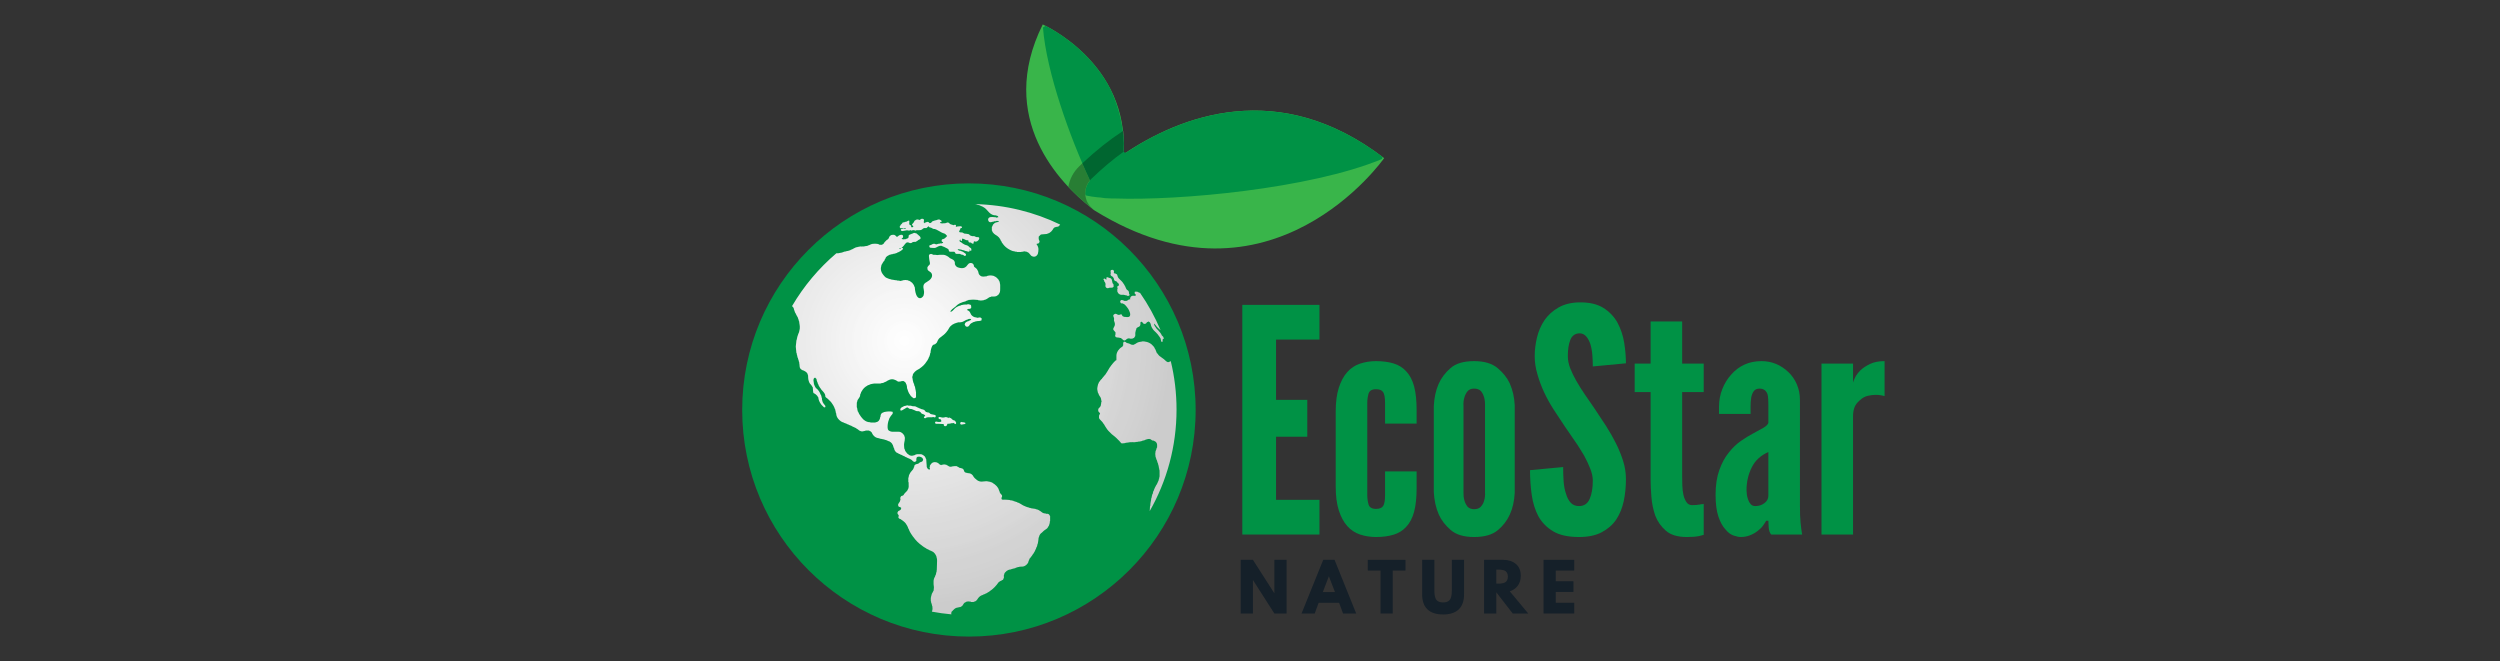<svg xmlns="http://www.w3.org/2000/svg" xmlns:xlink="http://www.w3.org/1999/xlink" width="2000" zoomAndPan="magnify" viewBox="0 0 1500 396.75" height="529" preserveAspectRatio="xMidYMid meet"><rect x="0" y="0" width="1500" height="396.75" fill="#333333" stroke="none"/><defs><g></g><clipPath id="39cc5a045b"><path d="M 615 14.656 L 830.539 14.656 L 830.539 150 L 615 150 Z M 615 14.656 " clip-rule="nonzero"></path></clipPath><clipPath id="26a18f07ac"><path d="M 445.281 15 L 830 15 L 830 381.926 L 445.281 381.926 Z M 445.281 15 " clip-rule="nonzero"></path></clipPath><clipPath id="be67f649ac"><path d="M 475.195 122.473 L 705.922 122.473 L 705.922 368.613 L 475.195 368.613 Z M 475.195 122.473 " clip-rule="nonzero"></path></clipPath><clipPath id="3de8b7dee9"><path d="M 577.164 253.152 C 576.219 253.238 575.867 253.648 576.246 254.453 L 576.43 254.629 C 576.934 254.867 577.176 254.719 577.863 254.586 L 578.664 254.457 C 579.379 254.254 579.012 254.773 579.215 254.074 L 579.215 253.891 L 579.02 253.512 C 578.855 253.512 578.637 253.523 578.48 253.5 C 578.109 253.441 578.293 253.457 578.105 253.34 L 577.355 253.324 Z M 561.453 249.469 C 561.266 248.812 560.66 249.004 558.867 248.535 C 557.281 248.121 558.203 247.48 556.453 247.422 L 556.023 247.254 L 555.715 247.242 L 555.531 247.07 C 554.816 246.602 555.051 246.309 554.449 245.934 C 554.059 245.695 553.066 245.531 552.57 245.398 L 552.391 245.227 C 551.816 245.094 551.84 244.996 551.273 244.844 L 551.078 244.672 C 550.27 244.484 549.676 243.922 549.012 243.793 C 548.531 243.703 548.078 243.793 547.598 243.73 C 546.867 243.633 547.105 243.453 546.281 243.383 C 545.719 243.332 545.656 243.402 545.156 243.391 L 544.379 243.199 L 544.082 243.199 L 543.875 243.371 C 543.41 243.492 543.426 243.461 542.945 243.559 C 542.098 243.734 542.688 243.547 542.008 243.922 C 541.434 244.23 540.914 244.379 540.523 244.859 L 540.359 245.031 C 539.953 245.91 540.133 246.91 541.645 245.961 L 541.758 245.887 L 543.516 244.859 L 543.691 244.668 C 544.965 244.395 544.344 244.309 545.227 244.98 C 546.5 245.949 545.602 244.602 548.832 246.188 C 549.527 246.527 549.547 246.684 550.719 246.711 C 550.883 246.711 551.102 246.699 551.262 246.727 C 551.613 246.777 551.469 246.785 551.645 246.887 C 552.957 247.582 552.297 247.82 553.223 248.262 C 553.617 248.453 553.82 248.41 554.301 248.664 C 554.793 248.926 554.746 249.008 555.16 249.281 C 554.852 249.738 553.43 250.895 555.293 250.941 L 555.527 250.77 C 556.219 250.141 557.93 250.387 559.363 250.387 C 559.535 250.293 559.078 250.203 559.949 250.223 C 560.715 250.234 560.117 250.145 560.355 250.387 L 561.086 250.387 L 561.262 250.215 L 561.453 249.836 Z M 571.113 251.449 C 570.641 251 570.797 250.926 570.141 250.762 L 569.812 250.574 L 569.227 250.574 C 569.195 250.609 568.809 251.191 568.809 250.574 C 567.402 250.445 568.402 249.941 566.508 250.461 C 565.414 250.762 564.809 250.297 563.852 250.191 L 563.668 250.191 C 563.32 250.293 563.371 250.242 563.109 250.387 C 563.156 252.406 564.219 250.707 564.594 252.027 L 564.758 252.23 L 564.777 252.598 L 564.777 252.875 C 564.195 253.406 562.559 253.152 561.82 252.957 L 561.445 252.957 C 561.133 253.199 560.773 253.633 561.227 254.082 C 561.531 254.387 562.383 254.27 562.926 254.262 L 566.246 254.445 L 566.246 254.996 C 566.406 255.59 566.91 255.922 567.613 255.637 C 568.273 255.363 568.195 254.844 568.477 254.262 C 571.125 254.262 569.742 253.891 571.816 253.891 L 571.992 253.719 C 572.145 253.793 572.137 253.773 572.352 253.91 C 572.457 253.98 572.77 254.219 572.793 254.234 C 573.379 254.574 573.277 254.609 573.668 254.074 L 573.668 253.523 C 573.387 253.125 573.332 253.043 573.102 252.59 L 572.914 252.418 C 572.547 252.23 572.719 252.285 572.176 252.211 L 572.012 252.051 C 571.434 251.762 571.586 251.906 571.113 251.449 Z M 686.664 204.852 L 685.188 204.852 C 685.004 204.973 685.141 204.926 684.812 205.02 C 684.746 205.039 684.57 205.031 684.453 205.035 C 683.723 205.059 682.844 205.371 682.289 205.648 C 681.527 206.031 681.242 206.492 680.398 206.699 L 680.203 206.887 C 679.602 206.883 679.363 206.934 678.828 206.77 C 678.062 206.543 678.508 206.52 677.797 206.324 L 677.613 206.141 C 676.789 205.953 676.453 205.945 675.762 205.602 L 675.582 205.406 L 675.379 205.223 C 674.578 204.828 674.129 204.938 673.914 205.777 L 673.914 207.25 L 673.727 207.434 C 673.574 208.004 673.566 207.855 673.145 208.145 C 672.754 208.418 672.773 208.336 672.387 208.68 C 671.898 209.105 671.48 209.508 671.129 210.016 L 670.953 210.199 C 670.473 210.914 669.832 212.141 669.852 213.332 L 669.852 215.176 L 669.844 216.098 C 669.238 216.258 669.199 216.445 668.777 216.879 C 668.383 217.281 668.105 217.5 667.805 217.945 L 667.621 218.125 L 667.055 218.863 L 666.883 219.039 C 666.609 219.457 666.258 219.898 665.953 220.34 L 665.77 220.578 C 665.336 221.262 665.012 221.883 664.559 222.633 C 664.07 223.445 663.648 224.039 663.195 224.766 L 662.996 224.949 C 662.488 225.703 661.602 226.48 661.156 227.16 C 661.156 227.449 661.234 227.391 660.965 227.391 C 660.723 227.691 660.547 227.82 660.281 228.133 C 660.031 228.426 659.863 228.711 659.668 229.004 L 659.484 229.184 C 659.281 229.566 659.227 229.629 659.113 230.109 L 658.926 230.297 C 658.75 231.062 658.438 232.047 658.371 232.891 C 658.285 234.062 658.66 234.668 658.746 235.641 L 658.926 235.824 C 659.113 236.609 659.629 237.445 660.039 238.023 L 660.223 238.223 L 660.223 238.398 L 660.41 238.59 C 660.57 239.293 660.762 239.414 660.777 240.277 C 660.961 240.539 661.172 240.84 660.777 241.145 C 660.777 242.176 660.48 242.68 660.41 243.566 L 660.223 243.75 L 660.223 243.938 L 660.039 244.129 C 659.559 244.816 659.008 244.875 658.926 245.777 L 658.926 246.332 C 659.008 247.25 659.562 247.285 660.039 247.992 C 659.855 248.672 659.852 248.23 659.668 248.914 L 659.484 249.105 C 659.34 250.824 659.168 250.938 660.359 252.098 C 661.125 252.844 661.754 253.496 662.258 254.445 L 662.457 254.629 C 662.855 255.434 663.113 255.812 663.625 256.586 C 663.887 256.973 664.055 257.254 664.293 257.582 C 664.574 257.969 664.77 258.105 665.031 258.492 L 665.234 258.684 L 665.402 258.855 L 665.594 259.059 L 665.766 259.238 L 665.969 259.41 L 666.156 259.594 L 666.332 259.801 L 666.504 259.973 L 666.711 260.145 L 666.883 260.344 L 667.066 260.527 C 667.645 260.914 668.348 261.559 668.918 262 C 669.59 262.52 670.094 263.082 670.719 263.711 C 671.039 264.027 671.246 264.211 671.555 264.531 C 673.348 266.391 672.07 266.125 675.012 265.875 L 675.391 265.691 C 676.363 265.691 677.109 265.398 677.992 265.332 C 678.938 265.258 680.152 265.32 681.129 265.32 C 681.297 265.215 681.188 265.242 681.508 265.156 C 681.562 265.141 681.766 265.145 681.867 265.145 L 682.566 265.137 C 682.859 264.961 682.328 265.141 682.977 264.957 C 683.039 264.945 683.238 264.953 683.348 264.953 C 684.223 264.938 684.559 264.656 685.332 264.582 C 685.332 264.324 685.277 264.398 685.566 264.398 C 686.23 264.348 686.445 264.172 687.035 264.027 L 687.227 263.844 C 688.594 263.535 689.207 263.012 690.559 263.66 L 690.926 264.027 C 691.422 264.289 691.465 264.383 692.223 264.398 C 692.508 264.398 692.449 264.324 692.449 264.582 C 693.184 264.773 693.609 265.16 693.965 265.797 C 694.406 266.59 694.258 267.348 694.258 268.457 L 694.07 268.66 C 693.91 269.324 693.766 269.16 693.707 269.93 L 693.516 270.117 L 693.508 270.48 L 693.332 270.684 C 693.332 271.594 693.172 271.68 693.156 272.336 C 693.137 273.07 693.332 273.215 693.332 274.172 L 693.508 274.355 L 693.516 274.738 L 693.707 275.094 L 693.891 275.805 L 694.07 276.016 L 694.629 277.844 L 694.816 278.043 L 694.812 278.523 L 694.988 278.777 C 695.078 279.672 695.367 279.941 695.367 280.98 L 695.543 281.176 L 695.555 281.848 C 695.672 282.074 695.586 281.641 695.723 282.285 C 695.75 282.402 695.738 282.699 695.738 282.836 L 695.742 285.602 C 695.738 285.871 695.742 285.848 695.691 286.098 L 695.625 286.223 C 695.621 286.199 695.578 286.293 695.555 286.328 L 695.582 286.891 L 695.367 287.215 C 695.312 287.93 695.148 288.113 694.988 288.734 L 694.812 288.926 C 694.664 289.551 694.348 290.059 694.07 290.578 C 694.07 290.852 694.152 290.793 693.891 290.793 C 693.418 291.59 692.453 293.488 692.219 294.449 L 692.039 294.629 C 691.898 295.23 691.723 295.438 691.676 296.109 C 691.676 296.387 691.75 296.328 691.484 296.328 C 691.305 297.027 691 297.938 690.918 298.688 L 690.746 299.062 C 690.711 300.41 690.191 301.457 690.191 303.113 C 690.191 303.891 690.141 303.535 690.004 303.711 C 690.004 304.965 689.832 305.527 689.82 306.672 C 700.066 288.703 705.922 267.926 705.922 245.777 C 705.922 235.75 704.727 226 702.457 216.66 C 702.418 216.688 702.371 216.719 702.316 216.758 C 702.277 216.785 701.465 217.145 701.41 217.164 C 700.629 217.48 700.559 217.238 699.809 216.836 L 699.613 216.652 C 699.098 216.293 698.855 215.918 698.355 215.516 C 697.855 215.113 697.363 214.789 696.848 214.434 L 696.668 214.254 C 695.562 213.688 694.957 212.848 694.258 211.879 C 693.984 211.879 694.055 211.945 694.055 211.672 C 693.738 211 693.48 210.145 693.148 209.465 L 692.961 209.277 C 692.711 208.312 691.602 207.18 690.879 206.566 C 690.09 205.898 688.676 205.176 687.414 205.02 C 687.16 205.02 687.145 205.023 686.902 204.977 C 686.871 204.973 686.797 204.973 686.777 204.918 C 686.754 204.875 686.699 204.875 686.664 204.852 Z M 678.164 179.602 C 677.211 179.621 677.172 179.797 676.562 180.215 C 675.836 180.703 675.555 180.512 674.465 180.523 L 674.277 180.336 C 673.609 180.176 673.02 179.672 672.387 180.301 C 671.766 180.918 672.281 181.5 672.613 181.996 L 673.539 182 L 673.723 182.176 C 674.496 182.355 675.129 182.934 675.555 183.492 C 676.004 184.074 676.523 184.656 676.91 185.27 C 677.504 186.211 678.848 188.961 677.629 189.922 L 677.426 190.105 C 675.855 190.473 675.816 190.07 674.465 190.125 L 674.129 189.922 C 673.582 189.801 673.844 189.973 673.539 189.59 C 673.277 189.59 673.359 189.652 673.359 189.367 C 673.148 188.594 673.043 188.629 672.109 188.629 C 672.109 188.895 672.168 188.816 671.875 188.816 C 671.352 189.066 671.344 188.949 670.77 188.816 C 670.453 188.816 670.516 188.902 670.516 188.629 L 670.215 188.637 L 670.023 188.445 C 668.977 187.938 668.637 188.566 667.988 189.004 C 667.988 190.496 668.348 190.152 668.449 191.07 C 668.547 192 668.125 191.809 668.656 193.133 C 669.504 195.254 668.242 196.191 667.988 197.109 L 667.988 197.848 L 668.914 198.961 L 669.094 199.141 L 669.102 199.289 C 669.363 199.289 669.293 199.227 669.293 199.508 L 669.293 200.613 C 669.293 200.949 669.391 200.891 669.102 200.891 C 669.102 201.906 669.199 202.293 670.043 202.441 C 670.41 202.504 670.797 202.488 671.219 202.559 C 671.766 202.652 671.996 202.727 672.434 202.82 C 672.754 202.82 672.691 202.73 672.691 203.012 C 673.574 203.305 673.809 204.527 674.938 204.234 C 675.926 203.984 675.613 203.082 677.609 202.984 L 677.938 203.195 L 679.461 203.195 L 679.645 203.012 C 680.594 202.789 680.551 202.637 680.941 201.902 L 681.129 201.711 C 681.211 200.703 681.195 200.973 681.164 200.047 C 681.141 199.359 681.438 198.949 681.492 198.219 L 681.684 197.844 C 681.727 195.941 683.562 196.703 684.148 195.148 C 684.496 194.238 683.875 193.297 684.68 193.078 C 685.387 192.887 685.504 193.746 686.121 194.164 L 686.344 194.344 C 688.484 194.344 687.258 193.402 688.941 193.055 C 689.016 192.938 689.289 192.492 689.289 193.055 C 690.352 193.359 690.492 194.734 690.746 195.824 L 690.926 196.004 C 691.043 196.488 691.098 196.547 691.305 196.922 L 691.484 197.109 C 691.996 198.086 692.785 198.691 693.566 199.461 C 694.449 200.336 694.871 200.891 695.555 201.898 L 695.742 202.09 C 695.879 202.355 695.945 202.52 696.109 202.773 C 696.371 202.773 696.293 202.715 696.293 203.012 C 696.391 203.426 696.461 203.543 696.566 204.027 C 696.77 204.949 696.395 204.863 697.035 205.047 L 697.215 205.047 C 697.824 204.918 697.469 205.277 697.594 204.672 C 697.594 203.852 697.492 203.836 697.773 203.348 C 698.145 203.293 698.094 203.301 698.363 203.23 C 698.215 202.832 698.07 202.438 697.918 202.043 L 697.402 201.543 L 697.215 201.355 L 697.031 201.168 C 696.863 200.52 696.27 199.848 695.922 199.312 L 695.738 199.148 L 695.559 198.953 C 694.746 197.773 693.969 197.566 693.148 196 L 692.969 195.824 C 692.762 195.449 692.648 195.332 692.59 194.801 C 692.316 194.801 692.41 194.859 692.41 194.531 L 692.406 194.344 C 692.598 194.047 692.41 194.047 692.605 194.344 C 693.168 194.734 693.672 195.5 694.152 196.113 C 694.621 196.715 695.496 197.355 696.363 198.156 C 693.016 190.191 688.855 182.652 683.984 175.645 C 683.875 175.793 683.699 175.984 683.699 175.539 C 682.777 175.465 683.457 175.402 682.602 175.172 L 682.422 174.988 L 680.941 174.988 C 680.648 176.227 680.582 175.758 681.309 176.578 L 681.484 176.832 L 681.484 177.199 L 681.309 177.41 C 680.59 177.699 679.812 177.184 678.984 177.645 C 678.34 178.004 677.867 178.961 678.164 179.602 Z M 668.18 172.039 C 668.18 169.562 667.883 170.934 667.496 169.77 C 667.09 168.559 667.527 166.758 665.219 166.691 L 665.027 166.516 L 664.848 166.324 C 663.5 166.355 663.594 166.855 664.105 167.617 C 662.551 167.617 663.508 167.344 662.441 167.062 C 662.16 167.48 662.219 167.262 662.074 167.785 L 662.254 167.992 L 662.449 168.168 C 662.535 169.328 662.875 168.914 663.195 169.82 C 663.52 170.738 663.152 171.133 663.266 171.797 C 663.375 172.441 663.953 172.871 664.512 172.922 C 665.398 173 664.762 172.566 666.695 172.598 L 667.066 172.598 C 667.922 172.516 667.574 172.441 668.18 172.039 Z M 670.395 171.855 L 670.395 172.652 C 670.586 172.875 670.496 172.34 670.543 172.98 C 670.598 173.734 670.637 173.125 670.395 173.371 L 670.395 174.969 L 670.574 175.172 C 670.73 175.711 670.672 175.488 670.953 175.926 L 671.125 176.109 L 671.316 176.273 L 671.512 176.465 C 672.414 176.945 672.629 176.965 673.59 176.879 C 674.734 176.781 674.699 177.18 675.945 177.215 L 676.168 177.387 L 676.316 177.391 L 676.5 177.566 C 677.559 177.566 677.977 177.27 677.609 176.453 L 677.438 176.281 C 677.375 173.844 676.574 174.586 675.828 173.445 C 675.582 173.062 675.387 172.406 675.145 171.914 C 674.824 171.266 674.629 170.91 674.281 170.367 L 674.105 170.199 C 672.926 168.109 671.117 167.488 670.621 165.918 C 670.324 164.98 670.449 164.582 669.473 164.277 L 669.305 164.113 C 667.297 164.07 669.152 162.922 667.988 162.078 L 667.762 161.898 C 667.09 161.898 667.016 161.969 666.516 162.086 C 666.383 162.633 666.328 162.652 666.328 163.387 L 666.504 163.559 L 666.523 163.926 L 666.328 164.25 L 666.328 164.98 L 666.504 165.215 C 667.145 166.125 667.145 165.426 667.809 166.289 L 667.973 166.508 C 668.762 167.586 668.051 167.91 668.961 168.492 C 669.59 168.898 669.57 168.531 670.086 169.031 C 670.375 169.316 670.215 169.441 670.77 169.844 L 670.934 170.012 C 671.516 170.316 671.32 170.43 671.32 171.301 C 670.953 171.547 670.805 171.637 670.395 171.855 Z M 595.855 139.59 C 596.41 140.434 597.574 141.047 598.441 141.617 L 598.637 141.805 C 599.355 142.301 599.426 142.594 599.922 143.25 L 600.105 143.465 C 600.289 144.148 600.293 143.703 600.477 144.383 L 600.664 144.574 L 600.66 144.691 C 600.938 144.691 600.852 144.633 600.852 144.941 L 601.219 145.676 L 601.402 145.863 C 602.219 147.078 603.152 148.125 604.395 148.961 C 605.379 149.625 607.312 150.809 608.801 150.836 L 609.191 151.02 L 609.91 150.984 L 610.23 151.207 L 612.684 151.207 L 613.055 151.031 L 613.844 151.02 C 614.152 150.77 615.184 150.703 615.441 151.02 L 616.016 151.02 L 616.199 151.207 C 617.004 151.395 617.207 151.711 617.73 152.262 C 618.195 152.754 618.414 153.266 618.965 153.613 C 619.941 154.227 621.617 154.324 622.488 152.684 L 622.676 152.496 C 623.242 150.066 623.348 148.613 622.117 146.785 L 621.934 146.598 L 621.945 146.41 L 622.117 146.242 C 622.949 146.203 623.047 146.164 623.422 145.676 L 623.598 145.469 C 623.805 144.652 623.812 145.055 623.598 144.246 C 623.336 144.246 623.414 144.305 623.414 144.016 C 623.121 143.41 623.23 142.852 623.223 141.992 L 623.414 141.789 L 624.152 141.07 L 624.34 140.887 L 624.441 140.887 C 624.441 140.605 624.383 140.695 624.707 140.695 C 625.418 140.645 625.598 140.527 626.559 140.516 C 627.516 140.504 627.605 140.352 628.371 140.332 C 628.371 140.07 628.312 140.145 628.594 140.145 C 630.25 139.762 631.387 138.352 632.109 137.012 L 632.293 136.832 C 632.637 136.527 632.727 136.34 633.324 136.273 C 633.477 136.195 633.344 136.215 633.77 136.113 C 633.832 136.098 634.039 136.102 634.141 136.102 C 635.469 136.043 635.625 135.211 636.105 134.738 C 620.652 127.27 603.41 122.906 585.188 122.473 L 585.648 122.633 L 586.051 122.633 L 586.234 122.816 C 586.902 122.875 587.117 123.047 587.715 123.188 C 588.039 123.188 587.977 123.094 587.977 123.371 L 588.27 123.371 L 588.453 123.555 C 589.27 123.746 590.27 124.359 590.891 124.816 C 592.855 126.266 593.941 129.336 597.703 129.246 L 598.016 129.453 C 598.422 129.52 598.363 129.484 598.629 129.645 L 598.836 129.824 L 599.027 130.367 L 598.594 130.375 C 598.219 130.641 597.957 130.711 597.559 130.375 C 596.105 130.375 594.746 129.859 593.496 130.559 L 593.266 130.742 C 593.004 131.129 592.809 131.254 592.891 132.008 C 592.941 132.473 593.156 132.863 593.508 133.086 C 594.473 133.711 595.129 132.98 596.242 132.957 L 596.594 132.754 L 597.422 132.77 C 597.707 132.508 597.77 132.574 598.254 132.566 C 598.777 132.559 598.949 132.5 599.172 132.77 L 599.363 132.957 L 599.184 133.137 L 598.746 133.145 L 598.258 133.352 C 597.043 133.375 595.73 134.48 595.48 135.539 L 595.301 135.719 L 595.301 135.906 C 595.301 136.211 595.383 136.148 595.113 136.148 L 595.113 138.312 L 595.293 138.488 C 595.41 138.969 595.465 139.027 595.668 139.395 Z M 581.664 149.742 C 581.383 149.664 581.207 149.766 581.426 149.547 C 581.648 149.324 582.102 149.863 581.664 149.742 Z M 568.273 141.621 L 567.562 142.359 L 567.367 142.531 C 566.859 142.887 566.902 143.098 566.312 143.281 L 565.887 143.449 C 565.031 143.551 564.98 143.875 564.961 144.754 C 565.262 145.066 565.359 145.188 565.887 145.309 C 565.75 145.887 565.91 145.59 565.457 145.863 L 564.961 146.062 L 563.992 146.043 L 563.668 146.23 C 562.508 146.23 562.852 146.402 561.992 146.598 L 561.824 146.598 C 560.969 146.531 561.164 146.289 560.504 146.254 C 559.859 146.219 559.871 146.453 559.219 146.598 L 559.043 146.77 C 558.348 146.953 558.262 147.176 557.562 147.336 C 557.562 149.086 558.41 148.562 560.023 148.77 C 561.602 148.969 561.938 148.152 562.93 147.891 L 563.109 147.715 L 563.441 147.707 L 563.668 147.539 C 564.691 147.41 564.062 147.48 565.148 147.531 L 565.32 147.707 C 566.801 148.387 565.52 147.523 568.488 149.172 C 569.621 149.797 568.863 149.953 569.586 150.863 L 569.789 151.02 L 572.547 151.031 L 572.723 151.207 L 572.914 151.383 L 573.078 151.574 C 573.289 152.211 573.207 152.141 573.84 152.316 L 574.766 152.316 L 575.875 152.305 L 576.207 152.496 C 577.141 152.723 576.406 152.848 577.727 152.875 L 577.941 153.051 L 578.281 153.242 L 578.473 153.418 C 578.887 153.625 579.273 153.703 579.508 153.148 C 579.82 152.426 579.336 152.203 579.008 151.957 C 578.195 151.352 577.754 150.953 576.617 150.637 L 576.418 150.473 C 575.891 150.457 575.727 150.438 575.336 150.27 C 574.863 150.078 574.719 149.926 574.578 149.547 L 575.504 149.566 L 576.191 149.734 L 576.801 149.742 L 576.984 149.914 C 577.766 149.98 577.867 150.215 578.648 150.293 L 578.828 150.473 C 579.223 150.559 579.578 150.617 580.047 150.738 C 580.672 150.898 580.699 151.008 581.426 151.02 C 581.82 150.434 581.727 150.895 581.793 150.102 C 582.387 150.496 581.926 150.406 582.719 150.473 C 583.012 149.223 582.797 148.965 581.793 148.445 L 581.598 148.266 L 581.434 148.066 L 581.25 147.891 C 580.758 147.57 580.879 147.473 580.234 147.23 C 579.758 147.051 579.445 147.043 578.961 146.844 C 577.961 146.43 577.566 146.023 576.801 145.477 L 576.629 145.309 C 576.012 145.152 576.254 145.242 575.875 144.836 L 575.699 144.574 C 575.844 143.875 575.789 143.953 576.246 143.695 L 576.414 144.387 C 576.637 144.625 576.113 144.586 576.801 144.539 C 577.199 144.512 576.961 144.551 577.176 144.387 C 577.176 144.219 577.168 144 577.191 143.832 C 577.309 143.047 577.184 143.734 577.355 143.395 L 577.355 143.094 C 577.918 143.23 577.906 143.328 578.465 143.48 L 578.805 143.652 C 579.652 144.055 579.609 144.184 580.871 144.215 L 581.043 144.387 L 581.047 144.574 L 581.047 144.754 C 581.305 145.648 581.484 145.469 582.535 145.512 L 582.727 145.676 C 583.125 146.113 583.176 146.211 584.016 146.23 C 584.301 145.637 584.078 145.465 584.352 144.941 C 584.355 144.938 584.77 144.316 584.77 144.941 L 585.125 144.953 L 585.68 144.953 C 587.152 144.785 588.527 142.223 586.668 142.27 C 584.797 142.312 585.836 142.016 584.645 141.73 C 583.281 141.398 585.109 142.137 582.352 141.426 L 582.176 141.242 L 581.984 141.074 C 581.711 141.074 581.773 141.145 581.773 140.887 L 581.426 140.688 L 581.254 140.512 C 580.566 140.363 579.266 140.16 578.465 140.121 L 578.266 139.965 C 576.977 139.242 577.914 139.59 576.23 139.414 C 574.926 139.277 575.668 138.781 575.883 137.934 L 576.059 137.75 C 576.156 136.629 576.562 137.02 577.176 136.645 L 577.176 136.273 L 577.168 136.086 L 576.938 135.906 L 576.617 135.891 L 576.445 135.719 L 574.164 135.906 L 573.84 136.086 L 573.445 135.988 C 573.844 135.262 573.566 134.684 572.66 134.898 C 571.617 135.141 573.5 135.418 570.801 134.695 C 569.457 134.34 569.996 134.066 569.242 133.652 C 568.391 133.191 568.051 133.809 567.195 133.879 C 567.164 133.914 566.766 134.5 566.766 133.879 L 566.328 133.879 C 566.285 133.906 566.234 133.945 566.203 133.961 L 566.062 134.02 C 565.938 134.066 565.863 134.055 565.703 134.055 L 564.961 134.055 L 564.59 133.879 L 564.039 133.879 L 564.039 133.324 C 564.629 133.312 565.102 133.355 564.938 132.648 C 564.824 132.148 564.336 132.109 563.852 131.836 L 563.68 131.668 C 562.906 131.668 562.965 131.711 562.398 131.852 L 562.188 132.027 C 561.055 132.07 561.461 132.375 560.355 132.402 L 560.152 132.582 C 558.734 132.723 559.324 133.875 557.75 133.867 L 557.578 133.691 C 556.645 132.5 555.781 133.488 554.711 133.691 C 554.621 133.855 554.375 134.215 554.375 133.691 C 553.945 132.805 555.051 131.688 553.68 131.289 L 552.938 131.289 C 552.293 131.477 552.527 131.438 552.105 131.852 C 551.965 131.93 552 131.945 551.719 131.965 C 551.477 131.98 551.512 132.078 551.512 131.852 L 551.09 131.852 L 550.906 131.668 C 550.176 131.668 550.156 131.723 549.613 131.852 L 549.426 132.027 C 548.367 132.613 548.895 132.348 548.309 133.32 C 547.977 133.871 547.578 134.066 547.207 134.617 C 547.336 135.105 547.191 134.77 547.391 135.172 L 547.562 135.367 L 547.746 135.539 C 547.965 135.809 547.945 135.117 547.945 136.094 C 547.836 136.148 547.34 136.57 546.836 136.297 C 546.801 136.27 546.203 135.863 546.836 135.863 C 546.766 135.535 546.785 135.586 546.648 135.344 L 546.426 135.172 C 544.324 134.977 547 131.203 544.375 132.699 C 544.234 132.781 544.207 133.039 542.945 133.145 L 542.766 133.316 C 541.82 133.555 541.516 133.27 541.27 134.066 L 541.102 134.254 C 540.539 134.996 540.641 134.223 540.344 135.172 L 540.176 135.336 C 539.848 135.855 539.664 135.965 539.992 136.645 L 540.156 136.828 C 540.422 136.969 540.371 136.945 540.742 137.012 L 540.914 136.84 L 541.656 136.844 L 541.898 137.012 L 542.777 137.012 L 542.949 136.84 L 543.508 136.824 L 543.348 137.195 L 542.949 137.363 L 542.766 137.371 L 542.078 137.195 C 539.602 137.195 540.508 138.711 541.418 138.637 L 544.43 138.129 L 544.668 138.305 L 545.844 138.305 L 546.094 138.129 L 546.465 138.129 L 546.703 138.305 L 547.281 138.305 L 547.574 138.086 L 548.684 138.129 L 548.879 138.305 L 549.621 138.305 L 549.797 138.133 C 550.734 138.109 551.957 138.18 552.609 137.973 C 553.727 137.613 553.445 137.121 554.562 136.828 L 555.871 136.828 L 556.086 136.652 L 557.156 135.684 C 557.41 136.523 557.887 136.391 558.672 136.645 C 559.617 136.953 559.402 137.344 560.523 137.391 C 561.191 137.406 560.883 137.336 561.23 137.566 C 561.801 137.605 562.453 138.215 563.852 138.855 C 564.285 139.055 564.422 139.195 564.781 139.402 C 566.535 140.422 566.566 139.504 568.109 141.387 Z M 558.305 211.727 C 558.336 210.117 558.855 208.531 559.406 207.434 L 559.602 207.262 L 559.969 206.883 C 560.34 206.703 560.629 206.617 561.086 206.516 L 561.262 206.336 C 562.523 205.457 562.129 205.098 562.887 203.887 C 563.5 202.906 564.047 202.508 564.965 201.902 L 565.148 201.723 C 566.469 200.824 567.586 199.723 568.477 198.402 L 568.66 198.207 C 569.344 196.965 569.902 195.863 571.066 195.082 L 571.25 194.898 C 571.906 194.555 572.98 193.867 573.84 193.793 L 574.027 193.609 L 574.445 193.609 L 574.766 193.398 C 576.172 193.473 577.188 193.305 578.094 192.867 L 578.281 192.688 C 579.117 192.465 579.426 191.855 580.496 191.766 L 580.684 191.574 L 580.859 191.582 L 581.055 191.398 C 582.168 191.305 581.605 191.305 582.719 191.398 C 582.527 192.113 582.008 192.312 581.285 192.5 C 581.285 192.762 581.344 192.684 581.055 192.684 C 579.926 192.957 578.867 193.508 578.836 194.895 L 579.023 195.082 C 579.316 196.215 580.758 196.336 581.434 195.465 C 581.707 195.105 581.855 194.73 582.203 194.383 C 582.664 193.922 582.91 193.898 583.469 193.609 L 583.645 193.434 C 584.312 193.266 584.176 193.117 584.922 193.055 C 584.922 192.793 584.859 192.867 585.125 192.867 L 585.645 192.867 L 586.051 192.688 C 587.352 192.688 587.805 192.555 588.824 192.32 C 588.949 191.773 589.012 191.754 589.012 191.027 L 588.453 190.66 L 588.27 190.473 L 587.395 190.473 C 586.934 190.73 586.645 190.734 586.078 190.605 L 585.797 190.473 C 584.445 190.473 583.188 189.59 582.637 188.715 C 582.262 188.113 582.234 187.66 581.832 187.121 C 581.344 186.465 581 186.414 580.316 186.047 L 580.133 185.867 L 580.711 185.5 C 580.891 185.383 580.734 185.41 581.074 185.332 C 581.215 185.301 581.461 185.316 581.609 185.316 C 582.461 185.238 582.113 185.164 582.719 184.762 C 582.719 184.43 582.758 183.793 582.691 183.504 C 582.543 182.875 582.492 183.004 581.98 182.73 C 581.18 182.719 581.613 182.711 581.438 182.547 L 580.562 182.547 C 580.438 182.613 580.43 182.664 580.129 182.719 C 580.062 182.73 579.844 182.738 579.773 182.742 C 579.582 182.754 579.234 182.73 579.02 182.73 C 577.793 182.73 577.594 183.016 576.645 183.102 L 576.43 183.285 C 575.371 183.375 573.703 184.316 573.055 184.898 C 572.215 185.645 571.508 186.883 570.328 187.156 L 570.328 186.602 L 570.512 186.398 C 570.969 185.766 571.523 185.254 572.211 184.797 C 572.648 184.504 573.773 183.629 574.027 183.285 L 574.203 183.086 L 574.395 182.922 C 575.328 182.285 576.078 181.734 577.359 181.438 L 577.539 181.262 C 578.316 181.188 578.836 180.883 579.551 180.703 L 579.762 180.523 C 580.129 180.344 580.492 180.199 581 180.148 C 581 179.883 580.938 179.965 581.238 179.965 C 582.086 179.949 582.859 179.781 584.016 179.777 C 585.242 179.777 585.812 179.957 586.789 179.977 L 586.965 180.148 C 587.855 180.148 587.777 180.309 588.465 180.328 C 589.246 180.348 589.211 180.148 590.156 180.148 L 590.488 179.965 C 591.344 179.898 592.316 179.238 592.898 178.859 L 593.078 178.684 C 593.598 178.398 593.906 178.141 594.66 178.121 C 594.66 177.844 594.602 177.934 594.93 177.934 C 596.781 177.934 597.512 178.004 598.602 177.199 C 598.602 176.93 598.531 176.996 598.801 176.996 L 599 176.836 L 599.184 176.641 C 599.965 175.5 600.121 175.066 600.109 173.148 C 600.105 172.434 600.145 171.633 600.109 170.93 C 600.066 170.035 599.805 169.715 599.738 168.91 L 599.543 168.719 L 599.555 168.582 L 599.375 168.352 L 598.996 167.617 L 598.812 167.426 L 598.609 167.246 L 598.07 166.699 L 597.871 166.508 C 597.457 166.215 597.152 165.918 596.594 165.773 L 596.402 165.586 C 594.629 165.172 594.004 165.121 592.191 165.586 C 592.191 165.848 592.25 165.773 591.969 165.773 C 590.543 165.887 589.41 166.297 588.23 165.438 C 587.121 164.633 587.168 163.906 586.789 162.504 C 586.523 162.504 586.609 162.562 586.609 162.27 C 586.387 161.863 586.297 161.715 586.051 161.348 L 585.836 161.184 L 585.668 161 L 585.488 160.797 L 584.941 160.438 L 584.754 160.238 C 584.082 159.746 584.566 160.148 584.297 159.227 C 584.117 158.625 584.031 158.492 583.645 158.219 L 583.453 158.027 C 582.395 157.508 581.285 157.867 580.762 158.656 C 579.539 160.496 578.156 161.328 575.617 160.684 C 574.316 160.359 573.871 160.133 573.285 159.18 C 573.023 159.18 573.102 159.238 573.102 158.949 L 573.102 158.742 C 572.848 158.418 572.992 158.848 572.914 158.219 C 572.895 158.074 572.914 157.648 572.914 157.473 C 572.523 155.785 571.301 155.594 569.953 154.898 L 569.77 154.711 C 569.172 154.309 568.922 153.816 568.109 153.609 L 567.918 153.418 C 567.332 153.137 566.578 152.859 565.703 152.871 L 564.039 152.871 C 563.133 152.859 563.254 153.023 562.547 153.043 C 561.707 153.066 561.961 152.883 561.078 152.871 C 560.582 152.871 559.867 152.992 559.641 152.684 C 558.852 152.516 558.969 152.219 558.238 152.418 C 558.199 152.43 557.641 152.746 557.637 152.75 C 557.254 153.168 557.457 152.477 557.379 153.418 L 557.379 153.973 C 557.434 154.617 557.516 154.785 557.566 155.629 C 557.617 156.445 557.801 156.746 557.898 157.34 C 558.203 159.23 557.305 158.777 556.641 160.055 L 556.453 160.242 C 556.453 161.836 556.418 162.012 557.484 162.715 C 558.215 163.195 558.902 163.605 559.156 164.559 C 559.727 166.68 557.629 168.285 556.453 168.906 L 556.27 169.09 C 554.957 169.777 553.867 170.387 554.051 172.578 C 554.125 173.465 554.398 173.977 554.43 174.988 C 554.469 176.246 554.273 176.633 554.047 177.566 L 553.863 177.75 C 552.973 179.094 551.355 179.449 550.352 177.934 L 550.168 177.754 C 549.684 176.863 549.539 176.375 549.273 175.328 C 549.109 174.672 548.887 173.074 548.871 172.363 L 548.672 172.039 C 548.523 171.285 547.832 170.207 547.328 169.703 C 547.117 169.496 546.496 169.055 546.273 168.91 C 545.855 168.641 545.559 168.398 544.984 168.359 L 544.793 168.168 C 543.906 168.168 544 168.012 543.312 167.992 C 542.52 167.969 542.59 168.168 541.648 168.168 L 541.473 168.348 L 541.043 168.352 C 540.664 168.672 539.895 168.641 539.445 168.352 L 538.512 168.359 L 537.988 168.168 C 536.664 168.168 536.195 167.797 534.996 167.797 L 534.648 167.617 C 533.812 167.547 532.105 166.84 531.48 166.504 L 531.301 166.324 C 530.688 165.918 529.348 164.203 529.016 163.438 C 528.746 162.812 528.52 162.164 528.504 161.348 C 528.492 160.191 528.816 159.887 528.891 158.949 L 529.078 158.742 L 529.074 158.582 L 529.262 158.391 C 529.395 158.148 529.488 157.91 529.641 157.668 C 529.859 157.312 529.957 157.273 530.168 156.922 C 530.168 156.652 530.102 156.719 530.371 156.719 C 530.68 156.293 530.781 156.254 530.926 155.633 C 530.926 155.355 530.852 155.414 531.113 155.414 L 531.113 155.266 L 531.297 155.082 C 531.453 154.414 531.516 154.336 532 153.938 C 532.332 153.664 532.746 153.344 533.152 153.234 L 533.332 153.055 L 533.484 153.051 L 533.703 152.867 C 534.609 152.793 534.602 152.496 535.66 152.496 C 535.66 152.219 535.602 152.312 535.922 152.312 C 536.852 152.297 537.324 151.953 538.137 151.762 L 538.324 151.582 C 539.324 151.336 541.363 150.078 541.84 149.367 C 541.711 148.824 541.867 149.098 541.473 148.816 L 541.102 148.816 L 540.73 148.812 L 541.102 148.625 C 542.773 147.18 543.184 145.648 544.328 145.426 C 545.285 145.246 545.641 146.125 546.746 145.797 C 547.41 145.598 547.164 145.402 547.84 145.203 C 548.316 145.055 548.902 145.125 549.422 145.125 L 549.609 144.938 L 549.766 144.941 L 549.98 144.758 C 550.348 144.562 550.316 144.598 550.66 144.328 C 551.137 143.957 550.77 144.02 551.449 143.832 L 551.645 143.652 C 552.727 143.391 552.414 142.215 551.758 141.691 C 551.07 141.145 550.574 140.543 549.98 140.145 L 549.762 139.965 L 549.426 139.961 C 549.125 139.961 549.184 140.043 549.184 139.777 L 548.164 139.777 L 547.945 139.961 C 547.223 140.133 547.184 140.355 546.434 140.512 L 546.094 140.719 C 544.172 141.137 546.309 142.773 543.82 143.281 L 543.508 143.492 C 542.152 143.445 542.355 143.969 540.914 143.281 C 541.457 142.547 541.734 143.105 541.852 141.992 L 541.852 141.805 C 541.73 140.664 540.746 140.766 539.957 141.023 C 539.09 141.309 538.973 141.738 538.141 142.172 L 537.77 141.801 L 537.578 141.629 L 537.402 141.438 C 536.938 141.039 536.645 140.844 535.742 140.863 C 534.938 140.887 534.539 141.066 534.102 141.465 C 532.961 142.52 533.805 143.102 532.031 144.016 L 531.852 144.195 L 531.113 144.941 L 530.938 145.137 L 530.742 145.309 C 530.43 145.898 530.223 146.266 529.633 146.598 C 528.727 147.117 528.59 146.859 527.598 146.789 C 527.32 146.789 527.383 146.863 527.383 146.598 C 526.402 146.352 526.531 146.23 525.195 146.23 L 524.637 146.23 C 522.363 146.23 522.223 147.016 520.715 147.336 L 520.383 147.539 C 519.609 147.523 519 147.797 518.324 147.867 C 517.574 147.945 516.535 147.891 515.754 147.891 L 515.574 148.07 L 514.887 148.074 L 514.465 148.258 C 512.738 148.402 511.906 149.566 510.391 149.914 L 510.211 150.098 C 509.355 150.305 508.945 150.637 507.934 150.652 L 507.621 150.871 C 506.785 150.832 506.66 151.043 505.969 151.207 L 505.773 151.395 L 505.281 151.395 L 505.031 151.566 C 504.168 151.605 503.789 151.871 502.988 151.945 C 502.852 151.957 502 151.965 501.891 151.945 L 501.844 151.938 C 491.273 160.934 482.238 171.672 475.195 183.707 C 475.449 183.824 475.715 184.082 475.992 184.535 L 476.164 184.762 C 476.301 185.277 476.426 185.727 476.547 186.242 L 476.719 186.422 C 476.812 187.273 477.074 187.289 477.285 188 C 477.566 188 477.469 187.938 477.469 188.262 L 478.395 190.07 C 478.656 190.07 478.582 190.012 478.582 190.289 C 478.766 191.086 479.234 191.715 479.32 192.641 L 479.5 192.867 C 479.551 194.344 480.059 195.324 479.852 197.273 C 479.797 197.793 479.602 198.676 479.434 199.25 C 479.184 200.109 478.84 200.336 478.758 201.168 L 478.582 201.348 C 478.512 202.152 478.262 202.211 478.23 203.012 L 478.023 203.512 L 478.059 203.93 L 477.84 204.234 C 477.84 205.16 477.695 205.215 477.656 206.145 C 477.617 207.031 477.465 207.301 477.465 207.988 L 477.84 211.727 L 478.062 212.043 L 478.023 212.461 L 478.219 212.965 C 478.266 213.758 478.512 213.828 478.582 214.625 L 478.762 214.809 C 478.832 215.602 479.23 216.031 479.32 216.969 L 479.5 217.203 C 479.508 217.828 479.598 218.066 479.664 218.539 C 479.75 219.16 479.742 219.551 479.77 219.809 C 479.887 220.867 480.168 221.27 480.984 221.816 L 481.18 222 C 482.57 222.328 484.551 223.422 484.684 224.926 C 484.777 225.078 484.77 225.027 484.855 225.324 C 484.871 225.379 484.867 225.582 484.867 225.684 C 484.875 227.258 485.059 228.289 485.547 229.434 C 485.891 230.238 485.98 230.145 486.477 230.719 C 486.879 231.184 487.184 231.621 487.461 232.137 L 487.645 232.324 C 488.07 237.457 487.82 235.043 489.73 236.879 C 490.316 237.441 490.414 237.516 490.789 238.227 L 490.973 238.406 C 491.117 240.004 491.715 241.277 492.602 242.5 L 493.008 243.016 L 493.207 243.199 L 494.117 244.125 L 494.301 244.305 C 494.574 244.438 494.453 244.496 494.801 244.395 C 495.59 244.152 495.027 244.461 495.23 243.938 L 495.23 243.566 C 494.895 243.074 494.445 242.586 494.117 242.086 L 493.945 241.906 L 493.934 241.727 L 493.746 241.539 C 493.562 241.152 493.426 240.812 493.379 240.277 L 493.195 240.066 L 493.191 239.121 L 493.008 238.59 C 492.949 237.926 492.777 237.715 492.637 237.117 L 492.453 236.93 L 492.453 236.793 L 492.273 236.562 C 492.016 235.504 490.84 233.773 490.051 233.246 L 489.863 233.059 L 489.68 232.887 C 489.41 232.887 489.477 232.953 489.477 232.691 C 489.168 232.188 488.641 231.469 488.566 230.727 C 488.293 230.727 488.379 230.785 488.379 230.477 C 488.371 229.801 488.148 229.117 488.094 228.383 C 488.066 228.062 488.074 227.828 488.168 227.512 C 488.371 226.828 488.273 226.969 488.727 226.793 C 488.758 226.754 489.18 226.129 489.18 226.793 C 489.809 226.988 490.027 227.609 490.051 228.414 L 490.227 228.637 L 490.23 228.988 L 490.414 229.188 L 490.789 230.43 C 491.055 230.43 490.973 230.367 490.973 230.664 C 491.133 231.352 491.906 232.41 492.27 233.031 C 492.527 233.031 492.457 232.973 492.457 233.246 C 492.918 233.941 493.008 234.055 493.613 234.668 C 493.926 234.992 494.52 235.715 494.742 236.125 C 495.797 238.023 494.207 237.656 496.707 239.324 L 496.891 239.512 L 497.078 239.695 L 498.188 240.797 L 498.375 240.984 L 498.574 241.168 C 498.965 241.809 499.484 242.371 499.914 243.137 C 500.281 243.801 500.812 244.734 500.961 245.473 L 501.184 245.777 C 501.18 246.574 501.496 246.938 501.516 247.801 L 501.703 247.992 C 501.703 249.508 502.391 250.711 503.133 251.539 C 503.816 252.301 505.02 253.312 506.141 253.496 L 506.477 253.707 C 506.871 253.875 507.566 254.16 507.992 254.262 L 508.199 254.445 C 508.738 254.574 508.73 254.68 509.285 254.824 L 509.504 254.996 C 510.172 255.164 510.258 255.391 510.953 255.547 L 511.137 255.734 L 513.539 256.84 L 513.727 257.023 C 514.148 257.25 514.484 257.43 514.863 257.734 C 515.359 258.129 515.301 258.203 515.934 258.508 C 517.238 259.129 517.781 258.797 519.102 258.5 L 519.457 258.32 L 521.309 258.32 C 521.625 258.32 521.57 258.227 521.57 258.5 L 522.418 258.859 L 522.605 259.051 L 522.793 259.234 L 522.992 259.418 C 523.301 260.074 523.504 260.492 523.898 261.082 L 524.082 261.266 L 524.289 261.43 L 524.465 261.629 L 524.629 261.82 C 525.172 262.172 525.078 262.262 525.766 262.539 C 526.195 262.707 526.715 262.883 527.227 262.93 L 527.668 263.109 L 527.965 263.066 L 528.281 263.293 C 529.254 263.312 529.605 263.641 530.555 263.66 L 530.742 263.848 C 531.953 263.949 532.852 264.715 533.887 264.953 L 534.07 265.137 C 534.551 265.457 534.594 265.445 534.977 265.895 C 535.312 266.293 535.395 266.363 535.551 266.922 C 535.824 266.922 535.734 266.863 535.734 267.164 C 535.879 267.781 536.125 268.117 536.293 268.812 L 536.469 269.008 C 536.551 269.816 536.746 270.184 537.148 270.73 C 537.555 271.266 537.828 271.586 538.512 271.781 L 538.707 271.957 L 538.883 271.965 L 539.066 272.141 C 539.445 272.34 539.508 272.395 539.992 272.516 L 540.172 272.695 C 541.184 272.93 541.758 273.547 542.766 273.816 L 542.938 273.984 C 543.379 274.211 543.699 274.414 544.246 274.539 L 544.43 274.723 C 545.043 274.867 546 275.387 546.594 275.699 C 547.395 276.129 547.629 276.887 548.5 277.117 L 548.871 277.117 C 549.547 276.938 549.258 276.922 549.797 276.566 C 549.797 275.07 549.656 274.152 551.109 273.988 C 552.027 273.887 553.438 274.379 553.68 275.266 L 553.863 275.461 C 553.852 276.094 553.785 276.375 553.461 276.723 C 553.066 277.148 552.922 277.039 552.336 277.254 C 551.129 277.699 551.418 278.375 550.051 278.41 L 549.609 278.594 C 548.832 278.801 548.52 279.285 548.504 280.258 L 548.316 280.441 C 548.188 280.98 547.988 281.297 547.758 281.727 L 547.574 281.914 C 547.102 282.621 546.602 282.891 546.102 283.758 C 545.73 284.402 545.141 285.391 545.219 286.336 L 544.984 286.648 L 544.984 289.074 L 545.176 289.473 L 545.219 292.422 L 544.984 292.723 L 544.988 293.156 C 544.988 293.438 545.062 293.379 544.801 293.379 C 544.691 293.812 544.617 293.914 544.43 294.266 L 544.246 294.449 C 543.703 295.258 542.996 295.602 542.434 296.512 C 542.352 296.652 542.148 297.023 542.086 297.086 C 541.469 297.754 540.66 297.141 540.367 298.32 L 540.176 298.516 L 540.176 299.219 C 540.312 299.422 540.273 299.223 540.297 299.57 C 540.316 299.84 540.492 299.793 540.176 299.793 C 540.133 301.73 538.504 301.84 538.938 303.406 C 539.109 304.023 539.355 304.164 539.992 304.219 L 540.176 304.402 L 540.359 304.406 L 540.555 304.574 L 540.746 304.773 C 540.68 306.02 539.914 306.168 539.066 306.617 L 538.883 306.801 C 538.629 307.18 538.262 307.562 538.602 308.355 C 538.945 309.164 539.23 308.434 539.246 309.75 L 539.066 309.93 L 539.066 310.664 L 539.246 310.859 L 539.438 311.047 L 539.613 311.223 C 540.113 311.336 540.152 311.387 540.547 311.598 L 540.746 311.777 C 541.688 312.445 542.617 313.039 543.352 313.957 C 543.914 314.664 544.758 316.156 544.984 317.125 L 545.172 317.305 C 545.32 317.941 545.969 319.148 546.285 319.699 C 546.512 320.082 546.781 320.441 547.008 320.82 C 547.312 321.324 547.477 321.492 547.758 321.922 L 547.941 322.105 C 549.359 324.176 551.242 326.023 553.309 327.457 L 553.496 327.629 C 554.301 328.172 554.578 328.438 555.527 328.914 L 555.711 329.105 L 557.191 329.844 C 557.52 329.844 557.461 329.75 557.461 330.027 C 558.066 330.207 558.191 330.426 558.859 330.586 L 559.062 330.766 C 560.406 331.094 561.887 333.094 562.004 334.695 C 562.395 335.16 562.188 337.52 562.188 338.324 L 562.074 341.945 C 562.066 341.918 562.027 342.035 562.004 342.082 L 562.004 342.934 L 561.82 343.125 C 561.797 344.066 561.531 344.105 561.438 344.961 L 561.262 345.133 C 561.129 345.719 561.027 345.676 560.895 346.25 L 560.707 346.434 C 560.469 346.934 560.176 347.742 560.145 348.461 L 560.145 350.492 C 560.16 351.406 560.328 351.414 560.352 352.332 C 560.379 353.328 560.156 353.574 560.176 354.363 L 559.969 354.699 C 559.734 355.184 559.551 355.348 559.402 355.836 L 559.227 356.012 C 559.07 356.699 558.93 356.539 558.852 357.312 L 558.672 357.719 L 558.668 358.234 L 558.488 358.59 L 558.488 360.633 L 558.668 361 L 558.672 361.488 L 558.863 361.922 C 558.992 362.504 559.172 362.73 559.227 363.371 L 559.41 363.766 C 559.414 364.934 559.617 364.84 559.453 365.82 C 559.363 366.391 559.246 366.68 559.121 366.988 C 562.969 367.715 566.883 368.258 570.848 368.613 C 570.754 367.969 570.641 368.305 570.879 367.266 C 570.879 366.938 570.785 366.996 571.066 366.996 C 572.035 366 573.031 364.547 574.906 364.5 L 575.32 364.324 C 576.211 364.309 576.316 364.246 576.887 363.852 C 577.586 363.371 577.539 363.352 577.914 362.656 L 578.094 362.477 L 578.27 362.109 L 578.469 361.922 L 578.836 361.555 L 579.695 361.184 C 579.695 360.91 579.637 361 579.945 361 L 580.301 361 C 580.441 360.922 580.391 360.898 580.695 360.84 L 581.879 360.938 C 581.902 360.898 581.957 360.977 582 361 L 582.352 361 C 582.656 361 582.602 360.91 582.602 361.184 L 584.199 361.184 L 584.387 361 C 585.711 360.891 586.273 359.816 586.895 358.891 C 587.508 357.996 588.586 357.223 589.727 356.945 L 589.934 356.762 C 590.496 356.629 590.477 356.523 591.027 356.391 L 591.227 356.207 C 591.918 356.023 591.465 356.02 592.164 355.836 L 592.34 355.664 C 592.824 355.395 593.148 355.172 593.629 354.914 L 593.816 354.719 C 595.684 353.566 597.781 351.406 598.996 349.57 L 599.172 349.367 L 599.367 349.191 C 599.645 349.016 599.816 348.875 600.141 348.684 C 600.535 348.457 600.66 348.461 601.031 348.277 L 601.219 348.094 C 601.914 347.91 601.969 347.699 602.152 346.988 L 602.328 346.73 L 602.324 344.961 L 602.512 344.762 C 602.562 344.16 602.664 344.082 602.879 343.672 L 603.066 343.48 L 603.809 342.75 L 603.992 342.551 L 604.352 342.379 L 604.547 342.191 L 604.699 342.195 L 604.918 342.02 C 605.539 341.859 605.812 341.656 606.582 341.641 L 606.766 341.465 L 607.16 341.457 L 607.508 341.273 C 608.297 341.207 608.383 340.969 609.172 340.906 L 609.355 340.723 C 610.113 340.547 610.52 340.191 611.523 340.168 C 611.793 340.027 611.277 340.145 611.949 340.004 C 612.07 339.977 612.367 339.988 612.5 339.988 C 614.285 339.969 614.559 339.805 615.633 339.059 L 615.84 338.875 L 616.016 338.703 L 616.184 338.5 L 616.383 338.32 C 616.727 337.816 617.062 337.457 617.117 336.664 C 617.117 336.367 617.035 336.43 617.309 336.43 C 617.418 336.035 617.516 335.711 617.68 335.375 C 617.68 335.074 617.598 335.133 617.863 335.133 C 618.227 334.582 618.469 334.375 618.789 333.902 L 618.973 333.703 C 619.23 333.34 619.465 332.98 619.715 332.609 C 619.715 332.32 619.637 332.383 619.898 332.383 C 620.238 331.832 621.031 330.645 621.191 330.027 C 621.191 329.707 621.098 329.77 621.379 329.77 C 621.52 329.285 621.621 329.277 621.75 328.738 C 621.75 328.41 621.652 328.469 621.934 328.469 L 621.938 328.184 L 622.117 328 C 622.258 327.402 622.434 327.191 622.488 326.527 L 622.676 326.156 C 622.746 325.293 623.023 324.762 623.062 323.758 C 623.062 323.598 623.051 323.379 623.074 323.223 C 623.125 322.875 623.129 323.016 623.23 322.848 L 623.223 322.473 L 623.414 322.094 C 623.52 321.652 623.609 321.359 623.785 320.996 L 623.969 320.797 L 624.152 320.441 L 624.324 320.246 L 624.535 320.074 L 624.707 319.902 C 625.594 319.277 625.926 318.633 627 317.934 C 628.348 317.062 628.402 317.031 629.152 315.645 L 629.332 315.441 C 629.531 314.656 629.871 314.172 629.883 313.25 C 629.883 312.363 629.887 312.891 630.074 312.688 L 630.074 309.648 C 629.789 309.648 629.883 309.707 629.883 309.383 L 629.703 309.027 L 629.516 308.824 L 629.332 308.645 L 629.137 308.457 C 628.902 308.316 628.945 308.34 628.594 308.273 C 628.145 308.273 627.566 308.383 627.355 308.09 C 625.805 308.059 625.398 307.547 624.473 306.848 C 623.828 306.363 622.52 305.562 621.562 305.535 L 621.234 305.324 C 620.297 305.309 619.527 304.988 618.605 304.949 L 618.215 304.773 L 617.863 304.773 C 617.562 304.773 617.621 304.855 617.621 304.59 C 616.711 304.5 614.605 303.645 613.855 303.234 C 612.832 302.684 611.594 301.723 610.465 301.449 C 610.156 301.449 610.211 301.539 610.211 301.27 L 608.988 300.902 C 608.695 300.902 608.75 300.98 608.75 300.719 L 608.43 300.719 C 608.117 300.719 608.176 300.809 608.176 300.531 C 607.41 300.457 607.086 300.172 606.211 300.18 L 605.695 299.98 C 604.777 299.961 604.102 299.781 602.879 299.797 C 601.465 299.82 600.879 300.078 600.848 298.688 L 601.031 298.496 C 601.953 296.633 599.91 296.742 599.738 294.859 L 599.562 294.633 L 599.555 294.441 L 599.363 294.082 C 598.953 292.254 597.145 290.652 595.668 289.832 L 595.48 289.656 C 595.051 289.426 595 289.34 594.375 289.285 L 594.188 289.102 C 592.816 288.992 592.375 288.527 590.586 288.832 C 588.172 289.246 586.789 288.828 584.891 286.941 C 583.773 285.832 583.922 285.234 583.09 284.68 L 582.891 284.496 C 582.406 284.227 582.105 284 581.426 283.934 C 581.254 283.934 581.035 283.945 580.871 283.918 C 580.082 283.805 580.781 283.93 580.434 283.758 C 579.801 283.738 579.449 283.59 579.02 283.398 L 578.832 283.211 L 578.648 283.02 C 578.352 282.402 578.258 281.633 577.66 281.242 C 577.383 281.062 575.906 280.656 575.504 280.621 L 575.324 280.438 C 574.941 280.184 574.75 280.016 574.211 279.875 L 574.035 279.699 C 573.199 279.699 572.27 279.629 571.555 279.816 C 570.355 280.133 570.637 280.164 569.402 279.887 L 569.215 279.699 C 568.836 279.445 568.719 279.371 568.289 279.152 C 568.004 279.152 568.066 279.234 568.066 278.961 C 567.695 278.863 566.793 278.637 566.441 278.641 C 565.93 278.645 565.414 278.91 564.777 278.961 C 564.586 279.258 564.773 279.258 564.582 278.961 C 563.738 278.891 563.742 278.492 563.117 278.035 C 562.633 277.676 562.066 277.355 561.254 277.301 C 559.488 277.176 558.699 278.086 558.113 279.148 L 557.934 279.371 L 557.934 280.07 L 557.75 280.262 L 557.75 280.605 L 557.938 280.805 L 557.934 281.727 C 557.504 281.719 557.082 281.797 556.535 281.09 C 556.285 280.77 556.379 281.047 556.27 280.555 L 556.051 280.258 C 556.125 279.18 555.902 278.891 555.895 277.859 C 555.887 276.777 555.734 276.27 555.715 275.461 L 555.535 275.277 C 555.406 274.773 555.227 274.391 554.945 274.016 C 554.555 273.5 554.879 273.875 554.496 273.543 C 554.23 273.309 554.113 273.23 553.863 273.062 L 553.68 272.879 L 553.496 272.879 C 553.207 272.879 553.27 272.957 553.27 272.695 C 552.824 272.582 552.797 272.527 552.199 272.512 L 550.352 272.512 C 549.57 272.574 549.742 272.719 549.047 272.879 L 548.871 273.055 C 547.48 273.402 547.004 273.766 545.539 273.062 L 545.355 272.879 C 544.238 272.133 544.254 272.152 543.508 271.035 L 543.32 270.855 C 543.051 270.344 542.914 270.02 542.766 269.383 L 542.582 269.195 C 542.582 267.836 542.266 267.328 542.523 265.816 C 542.766 264.379 542.949 264.125 542.949 262.41 C 542.688 262.41 542.762 262.469 542.762 262.188 C 542.707 261.453 542.461 261.145 542.086 260.652 C 541.613 260.023 541.527 260.008 540.914 259.609 L 540.727 259.418 C 539.957 259.242 540.223 259.074 539.25 259.055 L 535.367 259.055 C 535.09 259.047 535.129 259.055 534.871 258.996 C 534.84 258.992 534.773 258.988 534.75 258.941 C 534.73 258.895 534.684 258.891 534.648 258.871 L 534.258 258.871 L 534.062 258.684 C 532.535 258.324 532.445 256.957 532.598 255.008 C 532.648 254.383 532.828 253.426 532.996 252.82 C 533.184 252.125 533.539 251.43 533.711 250.758 L 533.887 250.57 C 534.289 249.82 534.492 249.574 535.023 248.941 C 535.633 248.211 535.801 248.141 535.551 247.07 C 533.754 246.652 531.926 246.926 530.32 247.254 L 530.004 247.488 C 529.082 247.617 528.539 248.352 528.352 249.281 C 528.352 249.688 528.449 249.941 528.152 250.129 C 528.086 251.043 527.832 251.703 527.426 252.242 C 527.02 252.785 526.379 253.273 525.496 253.34 C 525.168 253.621 525.18 253.523 524.637 253.523 L 522.789 253.523 C 522.52 253.523 522.523 253.523 522.266 253.473 C 522.234 253.465 522.156 253.469 522.133 253.414 C 522.109 253.359 522.051 253.363 522.012 253.34 C 519.82 253.34 517.926 251.879 517.055 250.57 L 516.875 250.387 C 516.449 249.77 516.148 249.461 515.762 248.734 L 515.57 248.547 L 514.836 246.941 C 514.566 246.941 514.648 246.996 514.648 246.699 C 514.512 246.121 514.328 245.434 514.281 244.781 L 514.062 244.305 L 514.094 241.539 L 514.281 241.145 C 514.461 239.137 516.094 238.926 516.129 236.746 C 516.129 236.449 516.043 236.508 516.316 236.508 L 516.316 236.195 L 516.5 235.992 L 516.688 235.27 L 516.871 235.062 L 516.879 234.902 L 517.055 234.727 C 517.801 233.273 518.941 232.164 520.383 231.402 L 520.57 231.219 C 521.148 231.082 521.102 230.98 521.691 230.852 L 521.863 230.676 L 522.031 230.664 L 522.418 230.496 C 523.48 230.363 523.875 230.102 525.188 230.102 C 526.211 230.102 527.234 230.109 528.258 230.109 L 528.707 229.926 C 529.543 229.91 529.688 229.715 530.383 229.559 L 530.555 229.383 C 531.152 229.227 531.719 228.914 532.188 228.637 L 532.406 228.453 C 534.375 227.395 535.652 227.188 537.77 228.258 L 537.973 228.449 C 539.16 229.293 539.281 228.938 540.734 228.82 L 540.914 228.641 L 542.211 228.637 L 542.395 228.82 C 543.098 229.188 543.469 229.586 543.691 230.438 L 543.867 230.664 C 544.105 231.609 544.246 231.816 544.246 233.043 L 544.422 233.246 L 544.43 233.625 L 544.602 233.801 C 544.684 234.516 545.25 235.652 545.539 236.191 L 545.723 236.379 C 546.344 237.531 546.883 238.066 547.945 238.773 L 548.16 238.957 C 548.961 238.941 549.145 238.719 549.609 238.406 L 549.609 235.07 L 549.418 234.719 L 549.426 234.047 L 549.238 233.613 C 549.223 232.863 549.012 232.395 548.871 231.758 L 548.695 231.586 C 548.633 230.988 548.332 230.172 548.133 229.711 L 547.938 229.371 C 547.875 228.426 547.574 228.473 547.574 227.234 L 547.398 226.793 L 547.398 226.238 C 547.398 225.496 547.441 225.824 547.574 225.66 C 547.59 225.004 547.734 224.652 547.941 224.211 L 548.133 224.023 C 548.527 223.438 549.043 222.848 549.656 222.414 C 550.18 222.039 551.09 221.551 551.645 221.262 L 551.832 221.078 C 553.461 219.973 554.863 218.699 555.879 217.023 C 555.879 216.758 555.816 216.824 556.086 216.824 C 556.496 216.078 557.168 215.156 557.379 214.254 L 557.562 214.062 C 557.738 213.34 558.086 212.793 558.078 212.043 Z M 540.73 148.812 C 540.488 149.02 540.523 149.062 540.105 149.148 C 539.223 149.332 539.523 149.156 539.59 148.992 L 539.805 148.812 L 540.73 148.812 " clip-rule="nonzero"></path></clipPath><radialGradient gradientTransform="matrix(1.002, 0, 0, 0.998, 542.679, 204.454)" gradientUnits="userSpaceOnUse" r="164.572" cx="0" id="5ed0e16f94" cy="0" fx="0" fy="0"><stop stop-opacity="1" stop-color="rgb(99.805%, 99.805%, 99.805%)" offset="0"></stop><stop stop-opacity="1" stop-color="rgb(99.539%, 99.539%, 99.539%)" offset="0.016"></stop><stop stop-opacity="1" stop-color="rgb(99.335%, 99.335%, 99.335%)" offset="0.02"></stop><stop stop-opacity="1" stop-color="rgb(99.133%, 99.133%, 99.133%)" offset="0.031"></stop><stop stop-opacity="1" stop-color="rgb(98.933%, 98.933%, 98.933%)" offset="0.043"></stop><stop stop-opacity="1" stop-color="rgb(98.737%, 98.737%, 98.737%)" offset="0.055"></stop><stop stop-opacity="1" stop-color="rgb(98.604%, 98.604%, 98.604%)" offset="0.066"></stop><stop stop-opacity="1" stop-color="rgb(98.462%, 98.462%, 98.462%)" offset="0.07"></stop><stop stop-opacity="1" stop-color="rgb(98.196%, 98.196%, 98.196%)" offset="0.074"></stop><stop stop-opacity="1" stop-color="rgb(98%, 98%, 98%)" offset="0.086"></stop><stop stop-opacity="1" stop-color="rgb(97.934%, 97.934%, 97.934%)" offset="0.098"></stop><stop stop-opacity="1" stop-color="rgb(97.734%, 97.734%, 97.734%)" offset="0.102"></stop><stop stop-opacity="1" stop-color="rgb(97.549%, 97.549%, 97.549%)" offset="0.113"></stop><stop stop-opacity="1" stop-color="rgb(97.337%, 97.337%, 97.337%)" offset="0.125"></stop><stop stop-opacity="1" stop-color="rgb(97.037%, 97.037%, 97.037%)" offset="0.137"></stop><stop stop-opacity="1" stop-color="rgb(96.829%, 96.829%, 96.829%)" offset="0.148"></stop><stop stop-opacity="1" stop-color="rgb(96.629%, 96.629%, 96.629%)" offset="0.16"></stop><stop stop-opacity="1" stop-color="rgb(96.434%, 96.434%, 96.434%)" offset="0.172"></stop><stop stop-opacity="1" stop-color="rgb(96.297%, 96.297%, 96.297%)" offset="0.184"></stop><stop stop-opacity="1" stop-color="rgb(96.156%, 96.156%, 96.156%)" offset="0.188"></stop><stop stop-opacity="1" stop-color="rgb(95.892%, 95.892%, 95.892%)" offset="0.191"></stop><stop stop-opacity="1" stop-color="rgb(95.506%, 95.506%, 95.506%)" offset="0.215"></stop><stop stop-opacity="1" stop-color="rgb(95.302%, 95.302%, 95.302%)" offset="0.227"></stop><stop stop-opacity="1" stop-color="rgb(95.094%, 95.094%, 95.094%)" offset="0.238"></stop><stop stop-opacity="1" stop-color="rgb(94.704%, 94.704%, 94.704%)" offset="0.25"></stop><stop stop-opacity="1" stop-color="rgb(94.424%, 94.424%, 94.424%)" offset="0.262"></stop><stop stop-opacity="1" stop-color="rgb(94.258%, 94.258%, 94.258%)" offset="0.27"></stop><stop stop-opacity="1" stop-color="rgb(94.095%, 94.095%, 94.095%)" offset="0.277"></stop><stop stop-opacity="1" stop-color="rgb(93.938%, 93.938%, 93.938%)" offset="0.285"></stop><stop stop-opacity="1" stop-color="rgb(93.782%, 93.782%, 93.782%)" offset="0.293"></stop><stop stop-opacity="1" stop-color="rgb(93.622%, 93.622%, 93.622%)" offset="0.301"></stop><stop stop-opacity="1" stop-color="rgb(93.457%, 93.457%, 93.457%)" offset="0.309"></stop><stop stop-opacity="1" stop-color="rgb(93.294%, 93.294%, 93.294%)" offset="0.316"></stop><stop stop-opacity="1" stop-color="rgb(93.137%, 93.137%, 93.137%)" offset="0.324"></stop><stop stop-opacity="1" stop-color="rgb(92.979%, 92.979%, 92.979%)" offset="0.332"></stop><stop stop-opacity="1" stop-color="rgb(92.819%, 92.819%, 92.819%)" offset="0.34"></stop><stop stop-opacity="1" stop-color="rgb(92.557%, 92.557%, 92.557%)" offset="0.348"></stop><stop stop-opacity="1" stop-color="rgb(92.191%, 92.191%, 92.191%)" offset="0.367"></stop><stop stop-opacity="1" stop-color="rgb(91.902%, 91.902%, 91.902%)" offset="0.387"></stop><stop stop-opacity="1" stop-color="rgb(91.699%, 91.699%, 91.699%)" offset="0.402"></stop><stop stop-opacity="1" stop-color="rgb(91.502%, 91.502%, 91.502%)" offset="0.418"></stop><stop stop-opacity="1" stop-color="rgb(91.301%, 91.301%, 91.301%)" offset="0.426"></stop><stop stop-opacity="1" stop-color="rgb(91.093%, 91.093%, 91.093%)" offset="0.434"></stop><stop stop-opacity="1" stop-color="rgb(90.794%, 90.794%, 90.794%)" offset="0.441"></stop><stop stop-opacity="1" stop-color="rgb(90.404%, 90.404%, 90.404%)" offset="0.457"></stop><stop stop-opacity="1" stop-color="rgb(90.199%, 90.199%, 90.199%)" offset="0.473"></stop><stop stop-opacity="1" stop-color="rgb(89.996%, 89.996%, 89.996%)" offset="0.488"></stop><stop stop-opacity="1" stop-color="rgb(89.606%, 89.606%, 89.606%)" offset="0.504"></stop><stop stop-opacity="1" stop-color="rgb(89.4%, 89.4%, 89.4%)" offset="0.516"></stop><stop stop-opacity="1" stop-color="rgb(89.194%, 89.194%, 89.194%)" offset="0.527"></stop><stop stop-opacity="1" stop-color="rgb(89%, 89%, 89%)" offset="0.539"></stop><stop stop-opacity="1" stop-color="rgb(88.808%, 88.808%, 88.808%)" offset="0.551"></stop><stop stop-opacity="1" stop-color="rgb(88.545%, 88.545%, 88.545%)" offset="0.562"></stop><stop stop-opacity="1" stop-color="rgb(88.336%, 88.336%, 88.336%)" offset="0.566"></stop><stop stop-opacity="1" stop-color="rgb(88.135%, 88.135%, 88.135%)" offset="0.578"></stop><stop stop-opacity="1" stop-color="rgb(87.881%, 87.881%, 87.881%)" offset="0.59"></stop><stop stop-opacity="1" stop-color="rgb(87.529%, 87.529%, 87.529%)" offset="0.613"></stop><stop stop-opacity="1" stop-color="rgb(87.193%, 87.193%, 87.193%)" offset="0.625"></stop><stop stop-opacity="1" stop-color="rgb(86.938%, 86.938%, 86.938%)" offset="0.637"></stop><stop stop-opacity="1" stop-color="rgb(86.774%, 86.774%, 86.774%)" offset="0.645"></stop><stop stop-opacity="1" stop-color="rgb(86.497%, 86.497%, 86.497%)" offset="0.652"></stop><stop stop-opacity="1" stop-color="rgb(86.22%, 86.22%, 86.22%)" offset="0.672"></stop><stop stop-opacity="1" stop-color="rgb(86.018%, 86.018%, 86.018%)" offset="0.68"></stop><stop stop-opacity="1" stop-color="rgb(85.8%, 85.8%, 85.8%)" offset="0.699"></stop><stop stop-opacity="1" stop-color="rgb(85.605%, 85.605%, 85.605%)" offset="0.715"></stop><stop stop-opacity="1" stop-color="rgb(85.403%, 85.403%, 85.403%)" offset="0.723"></stop><stop stop-opacity="1" stop-color="rgb(85.196%, 85.196%, 85.196%)" offset="0.73"></stop><stop stop-opacity="1" stop-color="rgb(84.897%, 84.897%, 84.897%)" offset="0.738"></stop><stop stop-opacity="1" stop-color="rgb(84.7%, 84.7%, 84.7%)" offset="0.754"></stop><stop stop-opacity="1" stop-color="rgb(84.634%, 84.634%, 84.634%)" offset="0.766"></stop><stop stop-opacity="1" stop-color="rgb(84.499%, 84.499%, 84.499%)" offset="0.77"></stop><stop stop-opacity="1" stop-color="rgb(84.358%, 84.358%, 84.358%)" offset="0.773"></stop><stop stop-opacity="1" stop-color="rgb(84.093%, 84.093%, 84.093%)" offset="0.777"></stop><stop stop-opacity="1" stop-color="rgb(83.707%, 83.707%, 83.707%)" offset="0.789"></stop><stop stop-opacity="1" stop-color="rgb(83.446%, 83.446%, 83.446%)" offset="0.812"></stop><stop stop-opacity="1" stop-color="rgb(83.235%, 83.235%, 83.235%)" offset="0.816"></stop><stop stop-opacity="1" stop-color="rgb(82.899%, 82.899%, 82.899%)" offset="0.824"></stop><stop stop-opacity="1" stop-color="rgb(82.698%, 82.698%, 82.698%)" offset="0.844"></stop><stop stop-opacity="1" stop-color="rgb(82.547%, 82.547%, 82.547%)" offset="0.863"></stop><stop stop-opacity="1" stop-color="rgb(82.205%, 82.205%, 82.205%)" offset="0.879"></stop><stop stop-opacity="1" stop-color="rgb(81.999%, 81.999%, 81.999%)" offset="0.891"></stop><stop stop-opacity="1" stop-color="rgb(81.793%, 81.793%, 81.793%)" offset="0.902"></stop><stop stop-opacity="1" stop-color="rgb(81.403%, 81.403%, 81.403%)" offset="0.914"></stop><stop stop-opacity="1" stop-color="rgb(81.104%, 81.104%, 81.104%)" offset="0.934"></stop><stop stop-opacity="1" stop-color="rgb(80.83%, 80.83%, 80.83%)" offset="0.941"></stop><stop stop-opacity="1" stop-color="rgb(80.489%, 80.489%, 80.489%)" offset="0.953"></stop><stop stop-opacity="1" stop-color="rgb(80.157%, 80.157%, 80.157%)" offset="0.965"></stop><stop stop-opacity="1" stop-color="rgb(79.999%, 79.999%, 79.999%)" offset="1"></stop></radialGradient></defs><g clip-path="url(#39cc5a045b)"><path fill="#39b54a" d="M 674.055 92.555 C 677.836 37.797 625.645 14.672 625.645 14.672 C 597.551 71.148 636.23 110.172 654.664 124.641 C 655.293 125.262 656.004 125.832 656.797 126.324 C 762.695 191.906 830.484 94.879 830.484 94.879 C 766.961 46.238 708.02 69.66 674.055 92.555 " fill-opacity="1" fill-rule="nonzero"></path></g><path fill="#231f20" d="M 712.32 39.324 L 712.316 39.32 L 712.32 39.324 " fill-opacity="1" fill-rule="nonzero"></path><path fill="#231f20" d="M 712.359 39.352 L 712.352 39.344 L 712.363 39.352 Z M 712.359 39.352 " fill-opacity="1" fill-rule="nonzero"></path><g clip-path="url(#26a18f07ac)"><path fill="#009245" d="M 829.031 93.781 C 767.121 47.414 709.723 69.113 675.785 91.445 C 675.07 91.918 674.133 91.375 674.168 90.523 C 674.309 87.461 674.27 84.5 674.074 81.637 C 673.09 72.188 670.652 62.277 665.875 52.715 C 655.496 33.012 638.18 21.52 630.078 16.965 L 630.074 16.961 C 629.168 16.465 628.242 15.98 627.301 15.496 C 626.434 16.07 626.633 15.938 625.77 16.512 C 627.863 43.297 642.113 82.898 653.785 107.672 C 653.945 108.023 653.91 108.438 653.668 108.742 C 651.922 110.984 651.094 113.691 651.145 116.371 C 651.156 116.855 651.492 117.27 651.965 117.375 C 653.777 117.781 656.023 118.125 658.652 118.402 C 659 118.438 660.406 118.523 660.406 118.523 L 662.883 118.883 L 664.922 118.984 L 667.141 119.086 L 668.066 119.086 C 668.066 119.086 668.621 119.07 669.078 119.086 C 707.383 120.457 785.633 113.316 828.797 95.586 C 829.551 95.277 829.68 94.266 829.031 93.781 M 717.383 245.988 C 717.383 321.074 656.477 381.949 581.352 381.949 C 506.223 381.949 445.316 321.074 445.316 245.988 C 445.316 170.898 506.223 110.027 581.352 110.027 C 656.477 110.027 717.383 170.898 717.383 245.988 " fill-opacity="1" fill-rule="evenodd"></path></g><path fill="#b2b2b2" d="M 674.23 90.934 C 674.184 90.809 674.164 90.672 674.168 90.523 C 674.309 87.461 674.27 84.5 674.074 81.637 C 674.07 81.621 674.07 81.609 674.07 81.594 C 674 80.578 673.906 79.57 673.801 78.578 C 673.82 78.559 673.844 78.543 673.863 78.531 C 674.305 82.469 674.445 86.598 674.23 90.934 " fill-opacity="1" fill-rule="nonzero"></path><path fill="#287e34" d="M 656.168 125.715 C 655.871 125.539 655.582 125.348 655.301 125.125 C 651.266 121.996 646.172 117.637 641 112.121 C 641.781 107.488 644.016 103.191 647.523 99.801 C 648.152 99.188 648.785 98.582 649.418 97.98 C 650.891 101.402 652.355 104.648 653.785 107.672 C 653.883 107.891 653.906 108.129 653.855 108.352 C 652.289 110.266 651.422 112.523 651.211 114.816 C 651.156 115.336 651.137 115.852 651.145 116.371 C 651.148 116.461 651.16 116.551 651.188 116.637 C 651.391 120.129 653.105 123.52 656.168 125.715 M 674.07 81.594 C 673.969 80.613 673.848 79.625 673.715 78.633 C 673.742 78.613 673.77 78.598 673.801 78.578 C 673.906 79.57 674 80.578 674.07 81.594 " fill-opacity="1" fill-rule="nonzero"></path><path fill="#006630" d="M 651.188 116.637 C 651.16 116.551 651.148 116.461 651.145 116.371 C 651.137 115.852 651.156 115.336 651.211 114.816 C 651.156 115.422 651.148 116.031 651.188 116.637 M 653.855 108.352 C 653.906 108.129 653.883 107.891 653.785 107.672 C 652.355 104.648 650.891 101.402 649.418 97.98 C 657.289 90.547 665.398 84.09 673.715 78.633 C 673.848 79.625 673.969 80.613 674.07 81.594 C 674.07 81.609 674.07 81.621 674.074 81.637 C 674.27 84.5 674.309 87.461 674.168 90.523 C 674.164 90.672 674.184 90.809 674.23 90.934 C 674.23 90.949 674.23 90.961 674.23 90.977 C 667.789 95.602 661.309 101.02 654.812 107.316 C 654.469 107.648 654.152 107.992 653.855 108.352 " fill-opacity="1" fill-rule="nonzero"></path><g clip-path="url(#be67f649ac)"><g clip-path="url(#3de8b7dee9)"><path fill="url(#5ed0e16f94)" d="M 475.195 122.473 L 475.195 368.613 L 705.922 368.613 L 705.922 122.473 Z M 475.195 122.473 " fill-rule="nonzero"></path></g></g><g fill="#009245" fill-opacity="1"><g transform="translate(737.882, 320.709)"><g><path d="M 7.5 -137.781 L 7.5 0 L 53.797 0 L 53.797 -20.812 L 27.75 -20.812 L 27.75 -58.672 L 46.484 -58.672 L 46.484 -80.797 L 27.75 -80.797 L 27.75 -116.969 L 53.797 -116.969 L 53.797 -137.781 Z M 7.5 -137.781 "></path></g></g></g><g fill="#009245" fill-opacity="1"><g transform="translate(795.425, 320.709)"><g><path d="M 24.938 -23.625 L 24.938 -78.922 C 24.938 -80.797 25.188 -82.641 25.688 -84.453 C 26.188 -86.266 27.688 -87.172 30.188 -87.172 C 32.301 -87.172 33.734 -86.578 34.484 -85.391 C 35.234 -84.203 35.609 -82.047 35.609 -78.922 L 35.609 -66.547 L 54.547 -66.547 L 54.547 -74.609 C 54.547 -80.359 54.047 -85.102 53.047 -88.844 C 52.047 -92.594 50.484 -95.594 48.359 -97.844 C 46.359 -100.094 43.828 -101.688 40.766 -102.625 C 37.703 -103.562 34.176 -104.031 30.188 -104.031 C 26.812 -104.031 23.625 -103.531 20.625 -102.531 C 17.625 -101.531 15.062 -99.844 12.938 -97.469 C 10.812 -95.094 9.125 -91.969 7.875 -88.094 C 6.625 -84.227 6 -79.422 6 -73.672 L 6 -28.875 C 6 -23.125 6.625 -18.312 7.875 -14.438 C 9.125 -10.562 10.812 -7.438 12.938 -5.062 C 15.062 -2.688 17.625 -1 20.625 0 C 23.625 1 26.812 1.5 30.188 1.5 C 34.176 1.5 37.703 1.031 40.766 0.094 C 43.828 -0.844 46.359 -2.438 48.359 -4.688 C 50.484 -6.938 52.047 -9.938 53.047 -13.688 C 54.047 -17.438 54.547 -22.188 54.547 -27.938 L 54.547 -37.859 L 35.609 -37.859 L 35.609 -23.625 C 35.609 -20.5 35.234 -18.344 34.484 -17.156 C 33.734 -15.969 32.301 -15.375 30.188 -15.375 C 27.688 -15.375 26.188 -16.281 25.688 -18.094 C 25.188 -19.906 24.938 -21.75 24.938 -23.625 Z M 24.938 -23.625 "></path></g></g></g><g fill="#009245" fill-opacity="1"><g transform="translate(854.468, 320.709)"><g><path d="M 54.359 -24.938 L 54.359 -77.609 C 54.234 -80.109 53.922 -82.422 53.422 -84.547 C 52.922 -86.672 52.234 -88.734 51.359 -90.734 C 49.859 -93.973 47.453 -97 44.141 -99.812 C 40.828 -102.625 36.113 -104.031 30 -104.031 C 23.75 -104.031 19.062 -102.656 15.938 -99.906 C 12.688 -97.156 10.25 -93.906 8.625 -90.156 C 7 -86.414 6.062 -82.047 5.812 -77.047 L 5.812 -25.5 C 5.938 -23 6.25 -20.625 6.75 -18.375 C 7.25 -16.125 7.938 -14 8.812 -12 C 10.312 -8.625 12.688 -5.531 15.938 -2.719 C 19.188 0.094 23.875 1.5 30 1.5 C 36.238 1.5 40.984 0.125 44.234 -2.625 C 50.484 -7.75 53.859 -15.188 54.359 -24.938 Z M 36.547 -77.047 L 36.547 -25.5 C 36.672 -23.5 36.484 -21.75 35.984 -20.25 C 35.609 -18.875 34.953 -17.688 34.016 -16.688 C 33.078 -15.688 31.738 -15.188 30 -15.188 C 28.375 -15.188 27.062 -15.688 26.062 -16.688 C 24.312 -18.938 23.5 -21.875 23.625 -25.5 L 23.625 -77.047 C 23.5 -79.047 23.688 -80.797 24.188 -82.297 C 24.562 -83.672 25.188 -84.891 26.062 -85.953 C 26.938 -87.016 28.25 -87.547 30 -87.547 C 31.738 -87.547 33.109 -87.047 34.109 -86.047 C 35.859 -83.922 36.672 -80.922 36.547 -77.047 Z M 36.547 -77.047 "></path></g></g></g><g fill="#009245" fill-opacity="1"><g transform="translate(914.636, 320.709)"><g><path d="M 41.047 -100.844 L 60.922 -102.719 C 60.922 -106.594 60.578 -110.688 59.891 -115 C 59.203 -119.312 57.859 -123.344 55.859 -127.094 C 53.859 -130.719 51.016 -133.688 47.328 -136 C 43.641 -138.312 38.734 -139.406 32.609 -139.281 C 27.867 -139.156 23.812 -138.125 20.438 -136.188 C 17.062 -134.25 14.312 -131.781 12.188 -128.781 C 10.062 -125.656 8.531 -122.188 7.594 -118.375 C 6.656 -114.562 6.188 -110.781 6.188 -107.031 C 6.188 -103.281 6.75 -99.594 7.875 -95.969 C 9.875 -88.852 13.188 -81.734 17.812 -74.609 C 20.062 -71.109 22.25 -67.797 24.375 -64.672 C 26.5 -61.547 28.562 -58.547 30.562 -55.672 C 31.551 -54.297 32.453 -52.922 33.266 -51.547 C 34.078 -50.172 34.922 -48.797 35.797 -47.422 C 37.297 -44.672 38.547 -42.016 39.547 -39.453 C 40.547 -36.891 41.047 -34.484 41.047 -32.234 C 41.047 -27.867 40.422 -24.25 39.172 -21.375 C 37.922 -18.5 35.797 -17.062 32.797 -17.062 C 30.68 -17.062 29 -17.75 27.75 -19.125 C 26.5 -20.5 25.562 -22.312 24.938 -24.562 C 24.188 -26.688 23.719 -29.148 23.531 -31.953 C 23.344 -34.766 23.25 -37.609 23.25 -40.484 L 3.375 -38.609 C 3.375 -33.492 3.719 -28.531 4.406 -23.719 C 5.094 -18.906 6.438 -14.625 8.438 -10.875 C 10.562 -7.125 13.531 -4.125 17.344 -1.875 C 21.156 0.375 26.305 1.5 32.797 1.5 C 38.297 1.5 42.859 0.531 46.484 -1.406 C 50.109 -3.344 52.984 -5.875 55.109 -9 C 57.234 -12.25 58.734 -15.938 59.609 -20.062 C 60.484 -24.188 60.922 -28.555 60.922 -33.172 C 60.922 -36.922 60.359 -40.578 59.234 -44.141 C 58.109 -47.703 56.672 -51.234 54.922 -54.734 C 53.172 -58.234 51.172 -61.734 48.922 -65.234 C 46.672 -68.734 44.359 -72.234 41.984 -75.734 C 39.984 -78.609 38.047 -81.422 36.172 -84.172 C 34.297 -86.922 32.613 -89.609 31.125 -92.234 C 29.625 -94.848 28.406 -97.375 27.469 -99.812 C 26.531 -102.25 26.062 -104.656 26.062 -107.031 C 26.062 -111.031 26.562 -114.281 27.562 -116.781 C 28.562 -119.281 30.367 -120.594 32.984 -120.719 C 34.609 -120.719 35.953 -120.125 37.016 -118.938 C 38.078 -117.75 38.922 -116.219 39.547 -114.344 C 40.172 -112.344 40.578 -110.156 40.766 -107.781 C 40.953 -105.406 41.047 -103.094 41.047 -100.844 Z M 41.047 -100.844 "></path></g></g></g><g fill="#009245" fill-opacity="1"><g transform="translate(978.927, 320.709)"><g><path d="M 30.375 -127.844 L 11.438 -127.844 L 11.438 -102.531 L 1.875 -102.531 L 1.875 -85.484 L 11.438 -85.484 L 11.438 -32.984 C 11.438 -29.992 11.594 -26.531 11.906 -22.594 C 12.219 -18.656 13 -14.875 14.25 -11.25 C 15.625 -7.75 17.75 -4.75 20.625 -2.25 C 23.5 0.25 27.68 1.5 33.172 1.5 C 36.172 1.5 38.609 1.312 40.484 0.938 C 40.984 0.812 41.453 0.688 41.891 0.562 C 42.328 0.438 42.797 0.312 43.297 0.188 L 43.297 -18.375 C 42.922 -18.25 42.547 -18.188 42.172 -18.188 C 41.797 -18.188 41.422 -18.125 41.047 -18 C 40.422 -17.875 39.672 -17.781 38.797 -17.719 C 37.922 -17.656 37.109 -17.625 36.359 -17.625 C 34.859 -17.625 33.703 -18.25 32.891 -19.5 C 32.078 -20.75 31.488 -22.188 31.125 -23.812 C 30.75 -25.562 30.531 -27.367 30.469 -29.234 C 30.406 -31.109 30.375 -32.859 30.375 -34.484 L 30.375 -85.484 L 43.297 -85.484 L 43.297 -102.531 L 30.375 -102.531 Z M 30.375 -127.844 "></path></g></g></g><g fill="#009245" fill-opacity="1"><g transform="translate(1024.849, 320.709)"><g><path d="M 36.172 -78.172 L 36.172 -66.922 C 35.797 -65.922 34.797 -64.953 33.172 -64.016 C 31.555 -63.078 29.562 -61.984 27.188 -60.734 C 24.812 -59.484 22.312 -57.953 19.688 -56.141 C 17.062 -54.328 14.625 -51.984 12.375 -49.109 C 10.125 -46.359 8.25 -42.891 6.75 -38.703 C 5.25 -34.516 4.5 -29.551 4.5 -23.812 C 4.5 -18.438 5.062 -14.094 6.188 -10.781 C 7.312 -7.469 8.688 -4.938 10.312 -3.188 C 11.812 -1.312 13.438 -0.062 15.188 0.562 C 16.938 1.188 18.438 1.5 19.688 1.5 C 21.562 1.5 23.375 1.156 25.125 0.469 C 26.875 -0.219 28.375 -1.062 29.625 -2.062 C 30.988 -3.062 32.078 -4.125 32.891 -5.25 C 33.703 -6.375 34.359 -7.375 34.859 -8.25 L 36.172 -8.25 C 36.172 -7.625 36.234 -6.344 36.359 -4.406 C 36.484 -2.469 36.984 -1 37.859 0 L 56.422 0 C 56.047 -2.25 55.734 -4.625 55.484 -7.125 C 55.234 -9.625 55.109 -13.188 55.109 -17.812 L 55.109 -80.797 C 55.109 -84.172 54.484 -87.289 53.234 -90.156 C 51.984 -93.031 50.297 -95.469 48.172 -97.469 C 43.547 -101.844 38.172 -104.031 32.047 -104.031 C 24.68 -104.031 18.625 -101.344 13.875 -95.969 C 11.625 -93.477 9.844 -90.578 8.531 -87.266 C 7.219 -83.953 6.562 -80.422 6.562 -76.672 L 6.562 -72.359 L 25.5 -72.359 C 25.5 -73.109 25.5 -73.891 25.5 -74.703 C 25.5 -75.516 25.5 -76.359 25.5 -77.234 C 25.5 -78.109 25.531 -78.953 25.594 -79.766 C 25.656 -80.578 25.75 -81.359 25.875 -82.109 C 26.125 -83.609 26.625 -84.891 27.375 -85.953 C 28.125 -87.016 29.312 -87.547 30.938 -87.547 C 33.176 -87.547 34.734 -86.484 35.609 -84.359 C 35.859 -83.484 36.016 -82.453 36.078 -81.266 C 36.141 -80.078 36.172 -79.047 36.172 -78.172 Z M 36.172 -49.484 L 36.172 -23.25 C 36.172 -21.5 35.391 -20.031 33.828 -18.844 C 32.266 -17.656 30.426 -17.062 28.312 -17.062 C 27.188 -17.062 26.281 -17.438 25.594 -18.188 C 24.906 -18.938 24.375 -19.875 24 -21 C 23.625 -22 23.375 -23.031 23.25 -24.094 C 23.125 -25.156 23.062 -26 23.062 -26.625 C 23.062 -31.488 24.094 -36.016 26.156 -40.203 C 28.219 -44.391 31.555 -47.484 36.172 -49.484 Z M 36.172 -49.484 "></path></g></g></g><g fill="#009245" fill-opacity="1"><g transform="translate(1085.392, 320.709)"><g><path d="M 45.359 -83.047 L 45.359 -104.031 C 41.859 -104.031 38.953 -103.469 36.641 -102.344 C 34.328 -101.219 32.426 -99.969 30.938 -98.594 C 29.438 -97.094 28.344 -95.625 27.656 -94.188 C 26.969 -92.758 26.562 -91.734 26.438 -91.109 L 26.438 -102.531 L 7.5 -102.531 L 7.5 0 L 26.438 0 L 26.438 -71.234 C 26.438 -72.859 26.688 -74.453 27.188 -76.016 C 27.688 -77.578 28.812 -79.109 30.562 -80.609 C 32.051 -81.984 33.641 -82.859 35.328 -83.234 C 37.016 -83.609 38.609 -83.797 40.109 -83.797 C 40.984 -83.797 41.859 -83.734 42.734 -83.609 C 43.609 -83.484 44.484 -83.297 45.359 -83.047 Z M 45.359 -83.047 "></path></g></g></g><g fill="#152029" fill-opacity="1"><g transform="translate(742.065, 368.101)"><g><path d="M 9.688 -19.984 L 9.688 0 L 2.344 0 L 2.344 -32.203 L 9.688 -32.203 L 22.484 -12.219 L 22.562 -12.219 L 22.562 -32.203 L 29.891 -32.203 L 29.891 0 L 22.562 0 L 9.766 -19.984 Z M 9.688 -19.984 "></path></g></g></g><g fill="#152029" fill-opacity="1"><g transform="translate(782.027, 368.101)"><g><path d="M 18.703 -32.203 L 31.688 0 L 23.812 0 L 21.422 -6.438 L 9.172 -6.438 L 6.797 0 L -1.094 0 L 11.906 -32.203 Z M 18.938 -12.875 L 15.344 -22.25 L 15.266 -22.25 L 11.672 -12.875 Z M 18.938 -12.875 "></path></g></g></g><g fill="#152029" fill-opacity="1"><g transform="translate(820.351, 368.101)"><g><path d="M 0.312 -25.766 L 0.312 -32.203 L 22.953 -32.203 L 22.953 -25.766 L 15.297 -25.766 L 15.297 0 L 7.969 0 L 7.969 -25.766 Z M 0.312 -25.766 "></path></g></g></g><g fill="#152029" fill-opacity="1"><g transform="translate(851.339, 368.101)"><g><path d="M 27.094 -32.203 L 27.094 -11.438 C 27.094 -7.477 26.023 -4.484 23.891 -2.453 C 21.754 -0.43 18.629 0.578 14.516 0.578 C 10.41 0.578 7.289 -0.43 5.156 -2.453 C 3.02 -4.484 1.953 -7.477 1.953 -11.438 L 1.953 -32.203 L 9.297 -32.203 L 9.297 -13.578 C 9.297 -10.984 9.703 -9.176 10.516 -8.156 C 11.336 -7.145 12.672 -6.641 14.516 -6.641 C 16.367 -6.641 17.703 -7.145 18.516 -8.156 C 19.336 -9.176 19.75 -10.984 19.75 -13.578 L 19.75 -32.203 Z M 27.094 -32.203 "></path></g></g></g><g fill="#152029" fill-opacity="1"><g transform="translate(888.102, 368.101)"><g><path d="M 2.344 -32.203 L 13.859 -32.203 C 16.953 -32.203 19.473 -31.375 21.422 -29.719 C 23.379 -28.07 24.359 -25.711 24.359 -22.641 C 24.359 -20.273 23.766 -18.289 22.578 -16.688 C 21.391 -15.082 19.785 -13.957 17.766 -13.312 L 28.844 0 L 19.516 0 L 9.688 -12.719 L 9.688 0 L 2.344 0 Z M 9.688 -17.922 L 10.531 -17.922 C 11.207 -17.922 11.781 -17.93 12.25 -17.953 C 12.719 -17.984 13.25 -18.078 13.844 -18.234 C 14.445 -18.391 14.93 -18.609 15.297 -18.891 C 15.66 -19.18 15.973 -19.598 16.234 -20.141 C 16.492 -20.68 16.625 -21.344 16.625 -22.125 C 16.625 -22.906 16.492 -23.566 16.234 -24.109 C 15.973 -24.66 15.66 -25.078 15.297 -25.359 C 14.93 -25.648 14.445 -25.875 13.844 -26.031 C 13.25 -26.188 12.719 -26.273 12.25 -26.297 C 11.781 -26.328 11.207 -26.344 10.531 -26.344 L 9.688 -26.344 Z M 9.688 -17.922 "></path></g></g></g><g fill="#152029" fill-opacity="1"><g transform="translate(923.772, 368.101)"><g><path d="M 20.766 -32.203 L 20.766 -25.766 L 9.688 -25.766 L 9.688 -19.359 L 20.297 -19.359 L 20.297 -12.922 L 9.688 -12.922 L 9.688 -6.438 L 20.766 -6.438 L 20.766 0 L 2.344 0 L 2.344 -32.203 Z M 20.766 -32.203 "></path></g></g></g></svg>